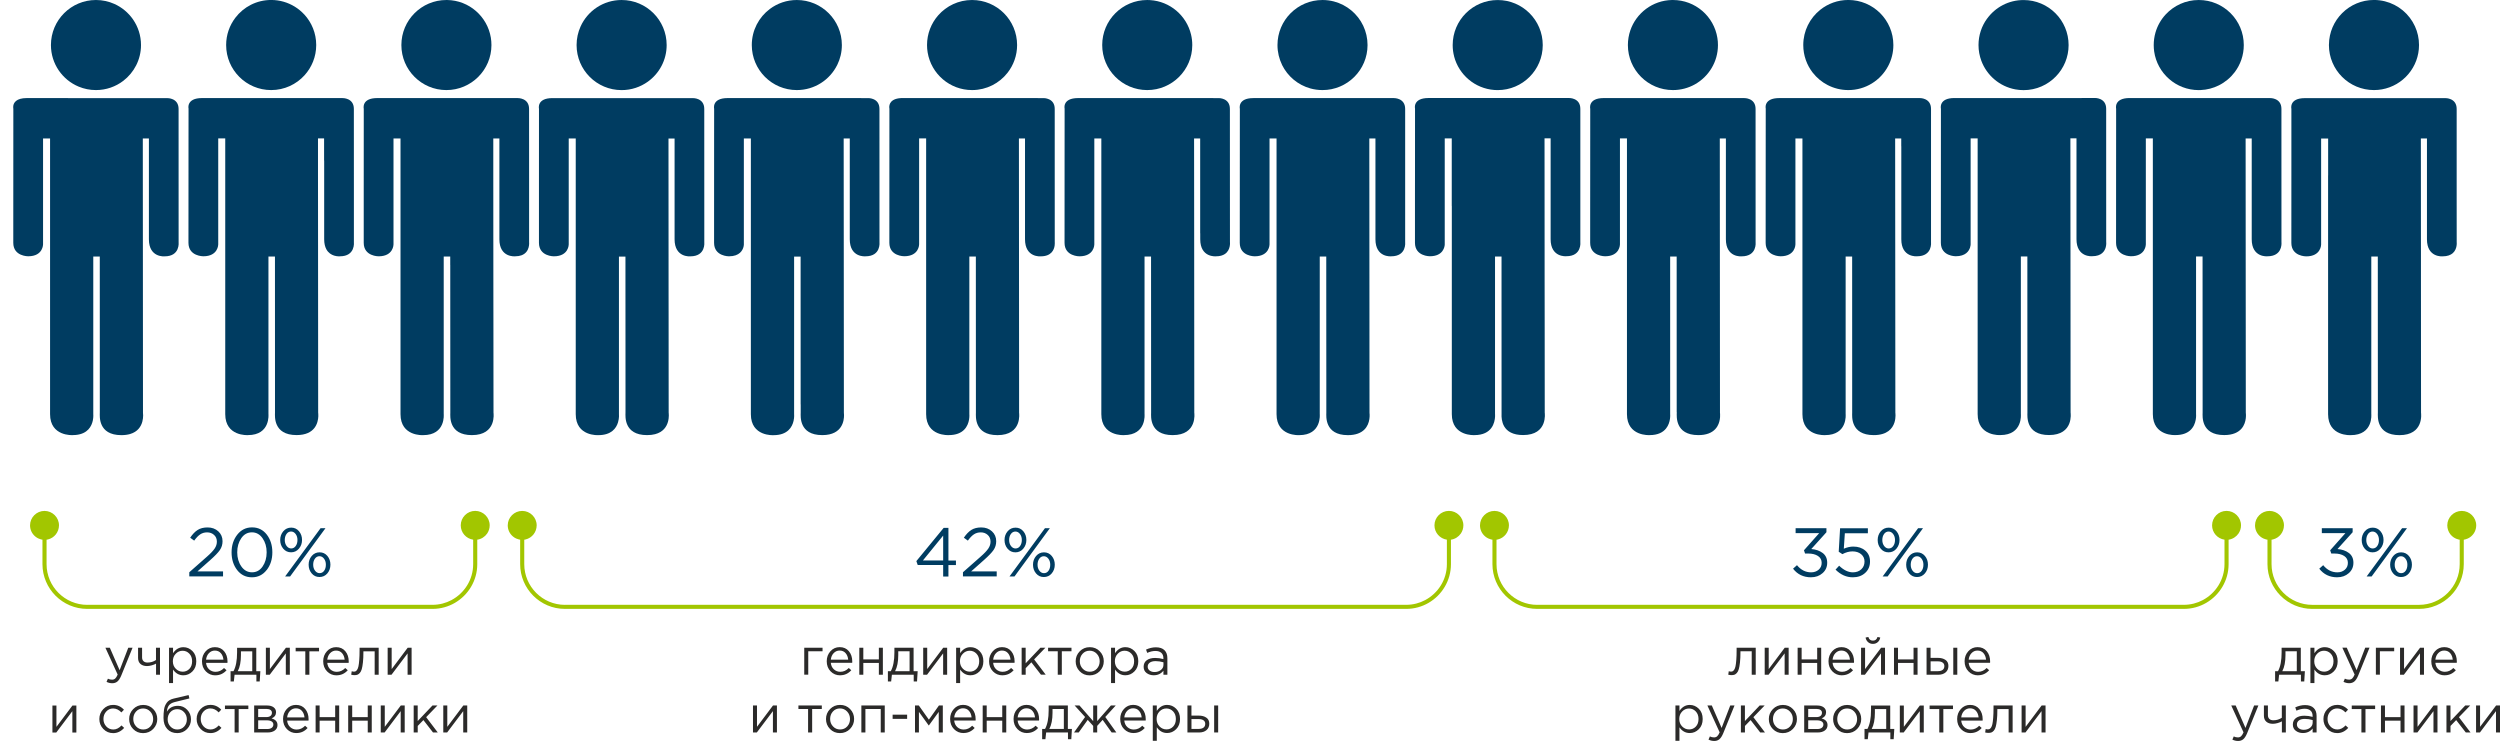 <?xml version="1.0" encoding="UTF-8"?> <!-- Creator: CorelDRAW 2021 (64-Bit) --> <svg xmlns="http://www.w3.org/2000/svg" xmlns:xlink="http://www.w3.org/1999/xlink" xmlns:xodm="http://www.corel.com/coreldraw/odm/2003" xml:space="preserve" width="202.434mm" height="60mm" style="shape-rendering:geometricPrecision; text-rendering:geometricPrecision; image-rendering:optimizeQuality; fill-rule:evenodd; clip-rule:evenodd" viewBox="0 0 84.129 24.935"> <defs> <style type="text/css"> <![CDATA[ .fil0 {fill:none} .fil1 {fill:#003C61} .fil2 {fill:#A2C600} .fil3 {fill:#003C61;fill-rule:nonzero} .fil4 {fill:#2B2A29;fill-rule:nonzero} ]]> </style> </defs> <g id="Слой_x0020_1">  <polygon class="fil0" points="-0,0 83.118,0 83.118,24.935 -0,24.935 "></polygon> <path class="fil1" d="M16.518 1.268c-0.117,-0.711 -0.728,-1.256 -1.47,-1.268l-0.026 -0c-0.837,0 -1.515,0.678 -1.515,1.516 0,0.837 0.678,1.515 1.515,1.515 0.837,0 1.516,-0.679 1.516,-1.515 0,-0.084 -0.007,-0.167 -0.02,-0.248z"></path> <path class="fil1" d="M19.537 0.892c-0.086,0.191 -0.134,0.402 -0.134,0.625 0,0.837 0.678,1.515 1.515,1.515 0.329,0 0.633,-0.105 0.882,-0.283 0.384,-0.275 0.634,-0.725 0.634,-1.233 0,-0.838 -0.678,-1.516 -1.516,-1.516 -0.615,0 -1.144,0.366 -1.381,0.892z"></path> <path class="fil1" d="M31.572 0.516c-0.234,0.267 -0.376,0.617 -0.376,1 0,0.085 0.007,0.169 0.021,0.251 0.12,0.717 0.743,1.264 1.494,1.264l0.013 -0c0.478,-0.004 0.904,-0.229 1.179,-0.579 0.203,-0.258 0.324,-0.583 0.324,-0.936 0,-0.838 -0.678,-1.516 -1.516,-1.516 -0.454,0 -0.861,0.2 -1.139,0.516z"></path> <path class="fil1" d="M34.922 3.3l-1.874 -0 -2.663 -0.001c-0.433,0 -0.465,0.228 -0.46,0.321 0.001,0.023 0.005,0.038 0.005,0.038 0,0 -0.002,4.054 -0.002,4.512 0,0.458 0.501,0.453 0.501,0.453 0.503,0 0.501,-0.4 0.501,-0.4l0 -3.565 0.223 0 0.013 0 0 0.011 0 5.877 0 2.871 0 0.52c0,0.754 0.761,0.705 0.761,0.705 0.251,0 0.412,-0.076 0.515,-0.178 0.212,-0.21 0.178,-0.531 0.178,-0.531l0 -2.174 0 -3.126 0.219 0 0.001 3.307 0.001 1.951c0,0.101 -0.069,0.752 0.726,0.752 0.841,0 0.727,-0.752 0.727,-0.752l-0 -0.742 -0.004 -5.888 -0.002 -2.601 0.205 0 0 0.059 0 2.718 0 0.615c0,0.627 0.529,0.574 0.529,0.574 0.359,0 0.448,-0.22 0.468,-0.361 0.009,-0.067 0.004,-0.117 0.004,-0.117l-0.001 -2.855 -0 -1.517 0 -0.111c0,-0.374 -0.378,-0.364 -0.378,-0.364l-0.193 0z"></path> <path class="fil1" d="M40.39 7.85l0 0.201c0,0.627 0.529,0.574 0.529,0.574 0.133,0 0.229,-0.03 0.298,-0.076 0.205,-0.135 0.173,-0.402 0.173,-0.402l-0.001 -1.511 -0.001 -2.971c0,-0.374 -0.378,-0.364 -0.378,-0.364l-3.614 -0.001 -1.115 -0c-0.543,0 -0.455,0.359 -0.455,0.359l-0 0.393 -0.001 1.519 -0.001 2.601c0,0.458 0.501,0.453 0.501,0.453 0.503,0 0.501,-0.4 0.501,-0.4l0 -1.809 0 -1.532 0 -0.225 0.236 0 0 0.42 0 1.536 0 2.95 0 4.372c0,0.754 0.761,0.705 0.761,0.705 0.768,0 0.693,-0.71 0.693,-0.71l0 -3.162 0 -2.138 0.219 0 0.001 2.32 0.001 2.938c0,0.101 -0.069,0.752 0.726,0.752 0.841,0 0.727,-0.752 0.727,-0.752l-0.001 -1.734 -0.002 -2.94 -0.001 -1.538 -0.002 -2.04 -0.001 -0.978 0.205 0 0 0.059 0 1.09 0 2.042z"></path> <path class="fil1" d="M48.933 1.899c0.161,0.617 0.701,1.082 1.357,1.129 0.036,0.003 0.073,0.004 0.11,0.004 0.837,0 1.516,-0.679 1.516,-1.515 0,-0.838 -0.679,-1.516 -1.516,-1.516 -0.837,0 -1.515,0.678 -1.515,1.516 0,0.132 0.017,0.261 0.049,0.383z"></path> <path class="fil1" d="M57.793 1.278c-0.114,-0.725 -0.741,-1.278 -1.497,-1.278l-0.033 0c-0.651,0.014 -1.201,0.439 -1.401,1.026 -0.052,0.154 -0.081,0.319 -0.081,0.49 0,0.837 0.678,1.515 1.515,1.515 0.269,0 0.521,-0.07 0.739,-0.192 0.463,-0.259 0.777,-0.755 0.777,-1.323 0,-0.081 -0.006,-0.161 -0.019,-0.238z"></path> <path class="fil1" d="M61.005 2.449c0.134,0.171 0.303,0.313 0.498,0.413 0.209,0.108 0.446,0.169 0.697,0.169 0.581,0 1.085,-0.327 1.339,-0.806 0.113,-0.212 0.176,-0.453 0.176,-0.71 0,-0.838 -0.678,-1.516 -1.516,-1.516 -0.357,0 -0.686,0.124 -0.945,0.331 -0.348,0.278 -0.571,0.706 -0.571,1.186 0,0.351 0.12,0.675 0.321,0.933z"></path> <path class="fil1" d="M63.982 4.922l0 1.491 0 1.637c0,0.627 0.529,0.574 0.529,0.574 0.529,0 0.471,-0.478 0.471,-0.478l-0 -0.903 -0 -1.489 -0 -2.09c0,-0.374 -0.378,-0.364 -0.378,-0.364l-2.574 -0 -1.786 -0 -0.369 -0c-0.543,0 -0.455,0.359 -0.455,0.359l-0.001 1.156 -0.002 3.356c0,0.458 0.501,0.453 0.501,0.453 0.503,0 0.501,-0.4 0.501,-0.4l0 -2.578 0 -0.987 0.236 0 0 1.183 0 5.806 0 1.494 0 0.795c0,0.754 0.761,0.705 0.761,0.705 0.377,0 0.551,-0.171 0.63,-0.345 0.083,-0.181 0.063,-0.365 0.063,-0.365l0 -1.076 0 -4.224 0.219 0 0.001 4.407 0 0.851c0,0.101 -0.069,0.752 0.726,0.752 0.456,0 0.631,-0.221 0.696,-0.423 0.055,-0.171 0.031,-0.328 0.031,-0.328l-0.004 -5.453 -0.002 -2.195 -0.001 -1.491 0 -0.093 0.205 0 0 0.059 0 0.205z"></path> <path class="fil1" d="M66.869 0.625c-0.182,0.25 -0.289,0.558 -0.289,0.892 0,0.186 0.034,0.363 0.095,0.528 0.183,0.492 0.614,0.863 1.141,0.962 0.091,0.017 0.184,0.026 0.28,0.026 0.428,0 0.814,-0.177 1.089,-0.462 0.264,-0.273 0.427,-0.644 0.427,-1.054 0,-0.838 -0.678,-1.516 -1.516,-1.516 -0.504,0 -0.951,0.246 -1.226,0.625z"></path> <path class="fil1" d="M70.051 3.3l-1.885 -0 -2.396 -0.001c-0.542,0 -0.455,0.359 -0.455,0.359l0 0.044 -0.001 2.33 -0.001 1.485 -0 0.653c0,0.458 0.501,0.453 0.501,0.453 0.331,0 0.443,-0.173 0.481,-0.291 0.02,-0.062 0.02,-0.108 0.02,-0.108l0 -1.351 0 -2.215 0.141 0 0.095 0 0 0.079 0 2.333 0 1.474 0 2.192 0 3.2c0,0.754 0.761,0.705 0.761,0.705 0.768,0 0.693,-0.71 0.693,-0.71l0 -1.97 0 -2.212 0 -1.119 0.219 0 0 1.305 0.001 2.208 0.001 1.745c0,0.101 -0.069,0.752 0.726,0.752 0.841,0 0.727,-0.752 0.727,-0.752l-0.001 -0.557 -0.001 -2.188 -0.001 -1.496 -0.002 -2.32 -0.002 -2.671 0.157 0 0.048 0 0 0.04 0 0.019 0 2.781 0 0.552c0,0.627 0.529,0.574 0.529,0.574 0.316,0 0.422,-0.17 0.457,-0.307 0.024,-0.093 0.014,-0.171 0.014,-0.171l-0.001 -2.619 -0 -1.536 0 -0.328c0,-0.374 -0.378,-0.364 -0.378,-0.364l-0.449 -0z"></path> <path class="fil1" d="M78.372 1.504l-0 0.012c0,0.837 0.678,1.515 1.516,1.515 0.092,0 0.181,-0.008 0.269,-0.024 0.709,-0.127 1.247,-0.747 1.247,-1.492 0,-0.225 -0.049,-0.438 -0.137,-0.63 -0.19,-0.415 -0.561,-0.729 -1.012,-0.841 -0.118,-0.029 -0.241,-0.045 -0.367,-0.045 -0.833,0 -1.509,0.672 -1.515,1.504z"></path> <path class="fil1" d="M10.239 0.487c-0.094,-0.101 -0.201,-0.19 -0.319,-0.263 -0.231,-0.142 -0.503,-0.225 -0.794,-0.225 -0.492,0 -0.929,0.234 -1.206,0.598 -0.194,0.255 -0.31,0.573 -0.31,0.919 0,0.837 0.678,1.515 1.515,1.515 0.445,0 0.846,-0.192 1.123,-0.498 0.244,-0.269 0.393,-0.626 0.393,-1.018 0,-0.397 -0.153,-0.759 -0.402,-1.029z"></path> <path class="fil1" d="M26.945 13.61l0 0.28c0,0.101 -0.069,0.752 0.726,0.752 0.177,0 0.311,-0.033 0.413,-0.086 0.384,-0.197 0.314,-0.666 0.314,-0.666l-0.002 -2.789 -0.002 -2.859 -0.003 -3.583 0.205 0 0 0.059c0,0 0,2.635 0,3.333 0,0.627 0.529,0.574 0.529,0.574 0.529,0 0.471,-0.478 0.471,-0.478 0,0 -0.001,-4.108 -0.001,-4.482 0,-0.374 -0.378,-0.364 -0.378,-0.364 0,0 -4.189,-0.001 -4.73,-0.001 -0.542,0 -0.455,0.359 -0.455,0.359l-0.001 0.966 -0.001 2.873 -0 0.674c0,0.458 0.501,0.453 0.501,0.453 0.359,0 0.461,-0.204 0.49,-0.32 0.012,-0.047 0.011,-0.079 0.011,-0.079l0 -2.775 0 -0.791 0.236 0 0 0.987 0 2.863 0 3.712 0 0.759 0 0.958c0,0.754 0.761,0.705 0.761,0.705 0.477,0 0.629,-0.273 0.676,-0.481 0.029,-0.127 0.018,-0.229 0.018,-0.229l0 -0.505 0 -3.714 0 -1.081 0.219 0 0 1.263 0.001 3.715z"></path> <path class="fil1" d="M40.081 1.164c-0.152,-0.639 -0.708,-1.121 -1.383,-1.161 -0.03,-0.002 -0.061,-0.003 -0.092,-0.003 -0.837,0 -1.515,0.678 -1.515,1.516 0,0.837 0.678,1.515 1.515,1.515 0.837,0 1.516,-0.679 1.516,-1.515 0,-0.121 -0.014,-0.239 -0.041,-0.352z"></path> <path class="fil1" d="M43.142 2.183c0.189,0.385 0.536,0.678 0.958,0.794 0.128,0.035 0.264,0.054 0.404,0.054 0.837,0 1.516,-0.679 1.516,-1.515 0,-0.232 -0.052,-0.452 -0.145,-0.649 -0.19,-0.401 -0.55,-0.704 -0.987,-0.818 -0.123,-0.032 -0.251,-0.049 -0.384,-0.049 -0.837,0 -1.515,0.678 -1.515,1.516 0,0.239 0.056,0.465 0.154,0.667z"></path> <path class="fil1" d="M46.286 4.791l0 0.66 0 0.85 0 1.75c0,0.627 0.529,0.574 0.529,0.574 0.529,0 0.471,-0.478 0.471,-0.478l-0 -1.012 -0 -0.867 -0 -0.647 -0 -1.956c0,-0.374 -0.379,-0.364 -0.379,-0.364l-2.419 -0 -0.8 -0 -1.013 -0 -0.497 -0c-0.542,0 -0.455,0.359 -0.455,0.359l-0.002 3.251 -0.001 1.261c0,0.458 0.501,0.453 0.501,0.453 0.503,0 0.501,-0.4 0.501,-0.4l0 -0.484 0 -3.081 0.236 0 0 3.276 0 2.034 0 1.536 0 2.432c0,0.754 0.761,0.705 0.761,0.705 0.768,0 0.693,-0.71 0.693,-0.71l0 -1.212 0 -1.549 0 -2.017 0 -0.522 0.219 0 0 0.706 0.001 2.022 0.001 1.542 0 0.988c0,0.101 -0.069,0.752 0.726,0.752 0.544,0 0.688,-0.315 0.722,-0.537 0.019,-0.121 0.005,-0.215 0.005,-0.215l-0.001 -1.318 -0.001 -2.032 -0.003 -4.41 -0.001 -0.846 -0 -0.626 0.046 0 0.16 0 0 0.059 0 0.073z"></path> <path class="fil1" d="M48.856 6.931l0 0.663 0 0.838 0 4.418 0 1.087c0,0.754 0.761,0.705 0.761,0.705 0.597,0 0.685,-0.429 0.694,-0.62 0.003,-0.055 -0.001,-0.09 -0.001,-0.09l0 -4.272 0 -0.865 0 -0.163 0.219 0 0 0.345 0 0.864 0.001 4.048c0,0.044 -0.013,0.193 0.038,0.346 0.053,0.16 0.176,0.325 0.456,0.383 0.068,0.014 0.144,0.022 0.232,0.022 0.841,0 0.727,-0.752 0.727,-0.752l-0.002 -2.883 -0.001 -0.822 -0.001 -0.663 -0.002 -3.591 -0.001 -1.273 0.205 0 0 0.059 0 1.384 0 1.949c0,0.627 0.529,0.574 0.529,0.574 0.529,0 0.471,-0.478 0.471,-0.478l-0 -1.227 -0 -1.478 -0 -1.777c0,-0.374 -0.378,-0.364 -0.378,-0.364l-2.193 -0 -1.806 -0 -0.731 -0c-0.543,0 -0.455,0.359 -0.455,0.359l-0.001 2.235 -0.001 0.653 -0 0.857 -0 0.768c0,0.458 0.501,0.453 0.501,0.453 0.46,0 0.498,-0.334 0.501,-0.391l0 -0.008 0 -0.829 0 -0.661 0 -2.076 0.236 0 0 2.272z"></path> <path class="fil1" d="M4.478 0.656c-0.158,-0.228 -0.376,-0.411 -0.632,-0.525 -0.188,-0.084 -0.397,-0.131 -0.617,-0.131 -0.837,0 -1.515,0.678 -1.515,1.516 0,0.631 0.386,1.173 0.935,1.4 0.178,0.074 0.375,0.115 0.58,0.115 0.346,0 0.665,-0.116 0.92,-0.311 0.362,-0.277 0.596,-0.714 0.596,-1.204 0,-0.32 -0.099,-0.616 -0.268,-0.861z"></path> <path class="fil1" d="M10.909 5.402l0 0.6 0 2.049c0,0.146 0.029,0.255 0.073,0.337 0.067,0.124 0.17,0.184 0.261,0.213 0.105,0.033 0.195,0.024 0.195,0.024 0.529,0 0.471,-0.478 0.471,-0.478l-0 -1.32 -0 -0.603 -0.001 -2.322 0 -0.237c0,-0.374 -0.378,-0.364 -0.378,-0.364l-0.359 0 -2.791 -0.001 -0.722 -0 -0.858 -0c-0.543,0 -0.455,0.359 -0.455,0.359l-0.001 0.887 -0.002 3.625c0,0.458 0.501,0.453 0.501,0.453 0.503,0 0.501,-0.4 0.501,-0.4l0 -2.847 0 -0.719 0.236 0 0 0.915 0 5.832 0 2.532c0,0.754 0.761,0.705 0.761,0.705 0.768,0 0.693,-0.71 0.693,-0.71l0 -1.313 0 -3.987 0.219 0 0.001 4.168 0 1.089c0,0.101 -0.069,0.752 0.726,0.752 0.628,0 0.723,-0.419 0.732,-0.631 0.003,-0.072 -0.005,-0.12 -0.005,-0.12l-0.004 -5.727 -0.002 -2.332 -0 -0.596 -0 -0.577 0.205 0 0 0.059 0 0.684z"></path> <path class="fil1" d="M15.152 8.917l0 0.587 0.001 2.354 0.001 2.032c0,0.101 -0.069,0.752 0.726,0.752 0.841,0 0.727,-0.752 0.727,-0.752l-0.001 -0.826 -0.002 -2.342 -0.001 -0.598 -0.002 -2.325 -0.001 -2.028 -0 -0.749 -0 -0.363 0.205 0 0 0.059 0 0.47 0 0.753 0 2.029 0 0.081c0,0.627 0.529,0.574 0.529,0.574 0.086,0 0.157,-0.013 0.215,-0.034 0.296,-0.109 0.256,-0.444 0.256,-0.444l-0 -1.375 -0 -0.751 -0.001 -2.356c0,-0.374 -0.379,-0.364 -0.379,-0.364l-2.893 -0.001 -0.913 -0 -0.923 -0c-0.542,0 -0.455,0.359 -0.455,0.359l-0 0.519 -0.001 2.324 -0 0.605 -0 1.065c0,0.458 0.501,0.453 0.501,0.453 0.503,0 0.501,-0.4 0.501,-0.4l0 -0.289 0 -0.603 0 -2.321 0 -0.352 0.236 0 0 0.548 0 2.321 0 0.602 0 2.34 0 3.467c0,0.754 0.761,0.705 0.761,0.705 0.768,0 0.693,-0.71 0.693,-0.71l0 -2.257 0 -2.348 0 -0.592 0 -0.103 0.219 0 0 0.285z"></path> <path class="fil1" d="M21.049 13.793l0 0.097c0,0.101 -0.069,0.752 0.726,0.752 0.103,0 0.192,-0.011 0.269,-0.031 0.545,-0.142 0.458,-0.72 0.458,-0.72l-0.001 -1.188 -0.001 -2.035 -0.001 -0.734 -0.002 -3.73 -0.001 -1.543 0.205 0 0 0.059 0 1.658 0 1.674c0,0.627 0.529,0.574 0.529,0.574 0.529,0 0.471,-0.478 0.471,-0.478l-0 -0.925 -0.001 -2.873 -0 -0.684c0,-0.374 -0.378,-0.364 -0.378,-0.364l-0.861 -0 -3.468 -0.001 -0.4 -0c-0.542,0 -0.455,0.359 -0.455,0.359l-0.001 2.637 -0 0.751 -0 1.124c0,0.458 0.501,0.453 0.501,0.453 0.503,0 0.501,-0.4 0.501,-0.4l0 -0.345 0 -0.752 0 -2.468 0.236 0 0 2.664 0 0.752 0 2.004 0 2.369 0 0.562 0 0.927c0,0.754 0.761,0.705 0.761,0.705 0.439,0 0.603,-0.232 0.662,-0.431 0.045,-0.149 0.031,-0.279 0.031,-0.279l0 -0.317 0 -2.302 0 -2.03 0 -0.65 0.134 0 0.085 0 0 0.072 0 0.753 0.001 2.039 0.001 2.298z"></path> <path class="fil1" d="M72.534 1.099c-0.038,0.133 -0.058,0.273 -0.058,0.418 0,0.073 0.005,0.145 0.015,0.215 0.105,0.735 0.736,1.3 1.5,1.3 0.022,0 0.043,-0.001 0.065,-0.002 0.219,-0.009 0.426,-0.065 0.612,-0.158 0.21,-0.105 0.393,-0.257 0.533,-0.443 0.192,-0.254 0.306,-0.57 0.306,-0.913 0,-0.838 -0.679,-1.516 -1.516,-1.516 -0.441,0 -0.838,0.189 -1.115,0.489 -0.158,0.171 -0.276,0.379 -0.342,0.609z"></path> <path class="fil1" d="M75.201 3.3l-0.82 -0 -2.715 -0.001c-0.542,0 -0.455,0.359 -0.455,0.359l-0 0.61 -0.001 1.535 -0.001 2.367c0,0.458 0.501,0.453 0.501,0.453 0.503,0 0.501,-0.4 0.501,-0.4l0 -1.591 0 -1.549 0 -0.426 0.236 0 0 0.616 0 1.555 0 2.801 0 2.346 0 1.471 0 0.49c0,0.754 0.761,0.705 0.761,0.705 0.232,0 0.387,-0.065 0.49,-0.155 0.239,-0.209 0.203,-0.555 0.203,-0.555l0 -0.761 0 -2.32 0 -2.219 0.219 0 0.001 2.403 0.001 2.316 0 0.539c0,0.101 -0.069,0.752 0.726,0.752 0.297,0 0.475,-0.094 0.581,-0.215 0.194,-0.222 0.146,-0.536 0.146,-0.536l-0.001 -1.661 -0.002 -2.807 -0.001 -1.558 -0.002 -3.205 0.205 0 0 0.059 0 3.313 0 0.02c0,0.627 0.529,0.574 0.529,0.574 0.065,0 0.12,-0.007 0.169,-0.02 0.347,-0.09 0.303,-0.458 0.303,-0.458l-0.001 -2.85 -0 -0.708 -0 -0.855 0 -0.069c0,-0.374 -0.378,-0.364 -0.378,-0.364l-0.144 0 -1.05 -0z"></path> <path class="fil1" d="M78.344 5.902l0 0.698 0 3.582 0 1.544 0 2.212c0,0.754 0.761,0.705 0.761,0.705 0.768,0 0.693,-0.71 0.693,-0.71l0 -0.997 0 -1.573 0 -2.73 0.219 0 0.001 2.917 0.001 1.57 0 0.771c0,0.101 -0.069,0.752 0.726,0.752 0.412,0 0.595,-0.181 0.674,-0.365 0.082,-0.191 0.053,-0.387 0.053,-0.387l-0.001 -1.114 -0.002 -3.581 -0 -0.677 -0.001 -0.891 -0.001 -2.089 -0.001 -0.879 0.205 0 0 0.059 0 0.99 0 2.088 0 0.255c0,0.627 0.529,0.574 0.529,0.574 0.162,0 0.269,-0.045 0.34,-0.107 0.159,-0.141 0.132,-0.37 0.132,-0.37l-0.001 -1.609 -0 -1.441 -0 -1.433c0,-0.374 -0.378,-0.364 -0.378,-0.364l-1.784 -0 -1.769 -0 -1.176 -0c-0.542,0 -0.455,0.359 -0.455,0.359l-0 0.352 -0 0.855 -0 0.701 -0.001 2.605c0,0.458 0.501,0.453 0.501,0.453 0.503,0 0.501,-0.4 0.501,-0.4l0 -1.821 0 -0.7 0 -0.863 0 -0.181 0.236 0 0 0.377 0 0.866z"></path> <path class="fil1" d="M2.288 3.3l-1.384 -0c-0.182,0 -0.293,0.04 -0.36,0.094 -0.134,0.106 -0.095,0.265 -0.095,0.265l-0.002 3.966 -0 0.546c0,0.458 0.501,0.453 0.501,0.453 0.262,0 0.387,-0.108 0.446,-0.212 0.055,-0.096 0.055,-0.188 0.055,-0.188l0 -3.565 0.236 0 0 3.994 0 3.712 0 1.572c0,0.754 0.761,0.705 0.761,0.705 0.036,0 0.07,-0.002 0.102,-0.005 0.406,-0.037 0.536,-0.295 0.576,-0.488 0.025,-0.121 0.015,-0.216 0.015,-0.216l0 -0.354 0 -4.946 0.219 0 0.001 5.129 0 0.129c0,0.101 -0.069,0.752 0.726,0.752 0.113,0 0.209,-0.014 0.29,-0.037 0.522,-0.151 0.437,-0.714 0.437,-0.714l-0.003 -4.787 -0.003 -4.445 0.205 0 0 0.059c0,0 0,2.635 0,3.333 0,0.627 0.529,0.574 0.529,0.574 0.529,0 0.471,-0.478 0.471,-0.478l-0.001 -3.877 -0 -0.605c0,-0.374 -0.378,-0.364 -0.378,-0.364l-0.787 -0 -2.204 -0.001 -0.354 0z"></path> <path class="fil1" d="M56.426 13.868l0 0.022c0,0.101 -0.069,0.752 0.726,0.752 0.066,0 0.127,-0.005 0.182,-0.013 0.244,-0.038 0.381,-0.154 0.458,-0.283 0.125,-0.21 0.088,-0.455 0.088,-0.455l-0.002 -3.047 -0.001 -1.492 -0.003 -4.692 0.205 0 0 0.059c0,0 0,2.635 0,3.333 0,0.627 0.529,0.574 0.529,0.574 0.529,0 0.471,-0.478 0.471,-0.478l-0.001 -3.615 -0 -0.868c0,-0.374 -0.379,-0.364 -0.379,-0.364l-1.104 -0 -3.626 -0.001c-0.542,0 -0.455,0.359 -0.455,0.359l-0.001 2.056 -0.001 1.476 -0 0.98c0,0.458 0.501,0.453 0.501,0.453 0.503,0 0.501,-0.4 0.501,-0.4l0 -0.201 0 -1.46 0 -1.905 0.236 0 0 2.102 0 1.46 0 3.604 0 0.64 0 0.864 0 0.609c0,0.754 0.761,0.705 0.761,0.705 0.286,0 0.455,-0.098 0.554,-0.222 0.168,-0.208 0.139,-0.488 0.139,-0.488l0 -0.251 0 -0.626 0 -3.611 0 -0.812 0.219 0 0 0.997 0.001 3.611 0 0.628z"></path> <path class="fil1" d="M28.174 2.186c0.1,-0.202 0.156,-0.429 0.156,-0.67 0,-0.838 -0.678,-1.516 -1.516,-1.516 -0.339,0 -0.653,0.112 -0.905,0.3 -0.37,0.276 -0.61,0.718 -0.61,1.216 0,0.837 0.678,1.515 1.515,1.515 0.597,0 1.113,-0.345 1.36,-0.846z"></path> <path class="fil2" d="M19.011 20.354c-0.754,0 -1.369,-0.615 -1.369,-1.369l0 -0.823c0.015,-0.002 0.029,-0.005 0.043,-0.008 0.222,-0.053 0.372,-0.247 0.375,-0.474 0,-0.268 -0.219,-0.487 -0.487,-0.487 -0.268,0 -0.487,0.219 -0.487,0.487 0.002,0.147 0.062,0.277 0.174,0.372 0.014,0.011 0.028,0.022 0.043,0.032l0.027 0.017c0.015,0.009 0.032,0.017 0.048,0.024 0.027,0.012 0.054,0.021 0.083,0.028 0.014,0.003 0.029,0.006 0.043,0.008l0 0.823c0,0.829 0.676,1.506 1.506,1.506 19.517,0 8.795,0 28.311,0 0.274,0 0.531,-0.074 0.753,-0.203 0.449,-0.261 0.753,-0.748 0.753,-1.303l0 -0.823c0.137,-0.019 0.256,-0.097 0.332,-0.206 0.054,-0.079 0.086,-0.174 0.086,-0.276 0,-0.268 -0.219,-0.487 -0.486,-0.487 -0.135,0 -0.257,0.055 -0.345,0.144 -0.087,0.088 -0.142,0.209 -0.142,0.343 0,0.245 0.182,0.448 0.418,0.482l0 0.823c0,0.523 -0.296,0.978 -0.728,1.209 -0.191,0.102 -0.409,0.16 -0.64,0.16 -19.516,0 -8.795,0 -28.311,0z"></path> <path class="fil2" d="M51.729 20.354c-0.754,0 -1.369,-0.615 -1.369,-1.369l0 -0.823c0.015,-0.002 0.029,-0.005 0.043,-0.008 0.222,-0.053 0.372,-0.247 0.375,-0.474 0,-0.268 -0.219,-0.487 -0.487,-0.487 -0.268,0 -0.487,0.219 -0.487,0.487 0.002,0.147 0.062,0.277 0.174,0.372 0.014,0.011 0.028,0.022 0.043,0.032l0.027 0.017c0.015,0.009 0.032,0.017 0.048,0.024 0.027,0.012 0.054,0.021 0.083,0.028 0.014,0.003 0.029,0.006 0.044,0.008l0 0.823c0,0.829 0.676,1.506 1.506,1.506 19.516,0 2.245,0 21.761,0 0.274,0 0.531,-0.074 0.753,-0.203 0.449,-0.261 0.753,-0.748 0.753,-1.303l0 -0.823c0.137,-0.019 0.256,-0.097 0.332,-0.206 0.054,-0.079 0.086,-0.174 0.086,-0.276 0,-0.268 -0.219,-0.487 -0.487,-0.487 -0.135,0 -0.257,0.055 -0.345,0.144 -0.087,0.088 -0.142,0.209 -0.142,0.343 0,0.245 0.182,0.448 0.418,0.482l0 0.823c0,0.523 -0.296,0.978 -0.728,1.209 -0.191,0.102 -0.409,0.16 -0.64,0.16 -19.516,0 -2.245,0 -21.761,0z"></path> <path class="fil2" d="M2.936 20.354c-0.754,0 -1.369,-0.615 -1.369,-1.369l0 -0.823c0.015,-0.002 0.029,-0.005 0.043,-0.008 0.222,-0.053 0.372,-0.247 0.375,-0.474 0,-0.268 -0.219,-0.487 -0.487,-0.487 -0.268,0 -0.487,0.219 -0.487,0.487 0.002,0.147 0.062,0.277 0.174,0.372 0.014,0.011 0.028,0.022 0.043,0.032l0.027 0.017c0.015,0.009 0.032,0.017 0.048,0.024 0.027,0.012 0.054,0.021 0.083,0.028 0.014,0.003 0.029,0.006 0.043,0.008l0 0.823c0,0.829 0.676,1.506 1.506,1.506 19.517,0 -7.897,0 11.62,0 0.274,0 0.531,-0.074 0.753,-0.203 0.449,-0.261 0.753,-0.748 0.753,-1.303l0 -0.823c0.137,-0.019 0.256,-0.097 0.332,-0.206 0.054,-0.079 0.086,-0.174 0.086,-0.276 0,-0.268 -0.219,-0.487 -0.487,-0.487 -0.135,0 -0.257,0.055 -0.345,0.144 -0.087,0.088 -0.142,0.209 -0.142,0.343 0,0.245 0.182,0.448 0.418,0.482l0 0.823c0,0.523 -0.296,0.978 -0.728,1.209 -0.191,0.102 -0.409,0.16 -0.64,0.16 -19.516,0 7.897,0 -11.62,0z"></path> <path class="fil3" d="M6.37 19.399l0 -0.142 0.589 -0.52c0.127,-0.111 0.215,-0.204 0.265,-0.279 0.05,-0.074 0.074,-0.152 0.074,-0.232 0,-0.093 -0.032,-0.168 -0.095,-0.225 -0.063,-0.057 -0.141,-0.086 -0.232,-0.086 -0.088,0 -0.166,0.022 -0.233,0.067 -0.067,0.045 -0.135,0.115 -0.203,0.211l-0.135 -0.098c0.079,-0.118 0.162,-0.205 0.251,-0.261 0.088,-0.056 0.2,-0.085 0.334,-0.085 0.145,0 0.266,0.044 0.361,0.131 0.095,0.087 0.143,0.198 0.143,0.333 0,0.111 -0.03,0.21 -0.09,0.297 -0.06,0.087 -0.167,0.198 -0.32,0.334l-0.434 0.385 0.861 0 0 0.167 -1.135 0zm2.603 -0.217c-0.127,0.163 -0.292,0.245 -0.496,0.245 -0.204,0 -0.369,-0.081 -0.495,-0.242 -0.126,-0.162 -0.189,-0.361 -0.189,-0.598 0,-0.234 0.064,-0.432 0.192,-0.595 0.128,-0.163 0.293,-0.245 0.498,-0.245 0.204,0 0.369,0.081 0.494,0.242 0.125,0.162 0.188,0.361 0.188,0.598 0,0.234 -0.063,0.432 -0.19,0.595zm-0.852 -0.121c0.093,0.132 0.213,0.198 0.36,0.198 0.147,0 0.266,-0.065 0.356,-0.196 0.09,-0.131 0.136,-0.29 0.136,-0.477 0,-0.184 -0.046,-0.342 -0.138,-0.474 -0.092,-0.132 -0.212,-0.198 -0.358,-0.198 -0.147,0 -0.266,0.065 -0.357,0.196 -0.091,0.131 -0.137,0.29 -0.137,0.477 0,0.184 0.046,0.342 0.139,0.475zm1.938 -0.598c-0.07,0.082 -0.158,0.123 -0.264,0.123 -0.107,0 -0.195,-0.041 -0.263,-0.122 -0.069,-0.081 -0.103,-0.179 -0.103,-0.294 0,-0.113 0.035,-0.21 0.104,-0.292 0.07,-0.082 0.159,-0.123 0.267,-0.123 0.107,0 0.194,0.041 0.262,0.122 0.068,0.081 0.102,0.179 0.102,0.293 0,0.113 -0.035,0.21 -0.104,0.292zm-0.464 0.935l1.193 -1.624 0.165 0 -1.19 1.624 -0.167 0zm1.155 0.019c-0.107,0 -0.194,-0.041 -0.262,-0.122 -0.068,-0.081 -0.102,-0.179 -0.102,-0.294 0,-0.113 0.035,-0.21 0.104,-0.292 0.07,-0.082 0.158,-0.123 0.265,-0.123 0.107,0 0.194,0.041 0.262,0.122 0.068,0.081 0.102,0.179 0.102,0.293 0,0.115 -0.034,0.212 -0.103,0.294 -0.069,0.081 -0.157,0.122 -0.266,0.122zm-0.951 -0.961c0.062,0 0.113,-0.028 0.152,-0.082 0.04,-0.055 0.059,-0.123 0.059,-0.203 0,-0.08 -0.021,-0.148 -0.063,-0.203 -0.042,-0.055 -0.093,-0.082 -0.153,-0.082 -0.062,0 -0.113,0.028 -0.152,0.082 -0.039,0.055 -0.059,0.123 -0.059,0.203 0,0.081 0.021,0.148 0.063,0.203 0.042,0.055 0.093,0.082 0.153,0.082zm0.956 0.831c0.064,0 0.115,-0.027 0.153,-0.081 0.039,-0.054 0.058,-0.122 0.058,-0.204 0,-0.08 -0.021,-0.148 -0.063,-0.203 -0.042,-0.055 -0.093,-0.082 -0.153,-0.082 -0.062,0 -0.113,0.028 -0.152,0.082 -0.04,0.055 -0.059,0.123 -0.059,0.203 0,0.081 0.021,0.148 0.063,0.203 0.042,0.055 0.093,0.082 0.153,0.082z"></path> <path class="fil3" d="M31.739 19.399l0 -0.385 -0.856 0 -0.046 -0.132 0.919 -1.118 0.16 0 0 1.098 0.253 0 0 0.153 -0.253 0 0 0.385 -0.176 0zm-0.682 -0.538l0.682 0 0 -0.838 -0.682 0.838zm1.348 0.538l0 -0.142 0.589 -0.52c0.127,-0.111 0.215,-0.204 0.265,-0.279 0.05,-0.074 0.074,-0.152 0.074,-0.232 0,-0.093 -0.032,-0.168 -0.095,-0.225 -0.063,-0.057 -0.141,-0.086 -0.232,-0.086 -0.088,0 -0.166,0.022 -0.233,0.067 -0.067,0.045 -0.135,0.115 -0.203,0.211l-0.135 -0.098c0.079,-0.118 0.163,-0.205 0.251,-0.261 0.088,-0.056 0.2,-0.085 0.334,-0.085 0.145,0 0.266,0.044 0.361,0.131 0.095,0.087 0.143,0.198 0.143,0.333 0,0.111 -0.03,0.21 -0.09,0.297 -0.06,0.087 -0.167,0.198 -0.32,0.334l-0.434 0.385 0.861 0 0 0.167 -1.135 0zm2.03 -0.935c-0.07,0.082 -0.158,0.123 -0.265,0.123 -0.107,0 -0.195,-0.041 -0.263,-0.122 -0.069,-0.081 -0.103,-0.179 -0.103,-0.294 0,-0.113 0.035,-0.21 0.104,-0.292 0.07,-0.082 0.159,-0.123 0.267,-0.123 0.107,0 0.194,0.041 0.262,0.122 0.068,0.081 0.102,0.179 0.102,0.293 0,0.113 -0.035,0.21 -0.104,0.292zm-0.464 0.935l1.193 -1.624 0.165 0 -1.19 1.624 -0.167 0zm1.155 0.019c-0.107,0 -0.194,-0.041 -0.262,-0.122 -0.068,-0.081 -0.102,-0.179 -0.102,-0.294 0,-0.113 0.035,-0.21 0.104,-0.292 0.07,-0.082 0.158,-0.123 0.265,-0.123 0.107,0 0.194,0.041 0.262,0.122 0.068,0.081 0.102,0.179 0.102,0.293 0,0.115 -0.034,0.212 -0.103,0.294 -0.069,0.081 -0.157,0.122 -0.266,0.122zm-0.951 -0.961c0.062,0 0.113,-0.028 0.152,-0.082 0.039,-0.055 0.059,-0.123 0.059,-0.203 0,-0.08 -0.021,-0.148 -0.063,-0.203 -0.042,-0.055 -0.093,-0.082 -0.153,-0.082 -0.062,0 -0.113,0.028 -0.152,0.082 -0.04,0.055 -0.059,0.123 -0.059,0.203 0,0.081 0.021,0.148 0.063,0.203 0.042,0.055 0.093,0.082 0.153,0.082zm0.956 0.831c0.063,0 0.115,-0.027 0.153,-0.081 0.039,-0.054 0.058,-0.122 0.058,-0.204 0,-0.08 -0.021,-0.148 -0.063,-0.203 -0.042,-0.055 -0.093,-0.082 -0.153,-0.082 -0.062,0 -0.113,0.028 -0.152,0.082 -0.039,0.055 -0.059,0.123 -0.059,0.203 0,0.081 0.021,0.148 0.063,0.203 0.042,0.055 0.093,0.082 0.153,0.082z"></path> <path class="fil3" d="M60.945 19.427c-0.255,0 -0.457,-0.097 -0.606,-0.29l0.132 -0.118c0.132,0.161 0.29,0.241 0.476,0.241 0.101,0 0.185,-0.029 0.253,-0.088 0.068,-0.059 0.102,-0.136 0.102,-0.232 0,-0.099 -0.042,-0.176 -0.125,-0.231 -0.084,-0.055 -0.193,-0.082 -0.33,-0.082l-0.104 0 -0.037 -0.109 0.513 -0.578 -0.794 0 0 -0.165 1.037 0 0 0.135 -0.51 0.566c0.155,0.012 0.283,0.057 0.384,0.133 0.101,0.077 0.152,0.186 0.152,0.328 0,0.142 -0.052,0.26 -0.157,0.351 -0.104,0.092 -0.233,0.138 -0.386,0.138zm1.404 0c-0.215,0 -0.408,-0.086 -0.58,-0.258l0.121 -0.132c0.153,0.148 0.307,0.223 0.462,0.223 0.116,0 0.21,-0.034 0.283,-0.102 0.073,-0.068 0.109,-0.155 0.109,-0.262 0,-0.101 -0.038,-0.182 -0.113,-0.246 -0.075,-0.063 -0.172,-0.095 -0.291,-0.095 -0.111,0 -0.225,0.031 -0.341,0.093l-0.123 -0.081 0.046 -0.791 0.935 0 0 0.169 -0.775 0 -0.035 0.52c0.11,-0.048 0.217,-0.072 0.32,-0.072 0.163,0 0.297,0.045 0.403,0.136 0.106,0.09 0.159,0.212 0.159,0.365 0,0.158 -0.054,0.286 -0.163,0.385 -0.108,0.099 -0.247,0.148 -0.418,0.148zm1.469 -0.963c-0.07,0.082 -0.158,0.123 -0.265,0.123 -0.107,0 -0.195,-0.041 -0.263,-0.122 -0.069,-0.081 -0.103,-0.179 -0.103,-0.294 0,-0.113 0.035,-0.21 0.104,-0.292 0.07,-0.082 0.159,-0.123 0.267,-0.123 0.107,0 0.194,0.041 0.262,0.122 0.068,0.081 0.102,0.179 0.102,0.293 0,0.113 -0.035,0.21 -0.104,0.292zm-0.464 0.935l1.193 -1.624 0.165 0 -1.19 1.624 -0.167 0zm1.156 0.019c-0.107,0 -0.194,-0.041 -0.262,-0.122 -0.068,-0.081 -0.102,-0.179 -0.102,-0.294 0,-0.113 0.035,-0.21 0.104,-0.292 0.07,-0.082 0.158,-0.123 0.265,-0.123 0.107,0 0.194,0.041 0.262,0.122 0.068,0.081 0.102,0.179 0.102,0.293 0,0.115 -0.034,0.212 -0.103,0.294 -0.069,0.081 -0.157,0.122 -0.266,0.122zm-0.951 -0.961c0.062,0 0.113,-0.028 0.152,-0.082 0.04,-0.055 0.059,-0.123 0.059,-0.203 0,-0.08 -0.021,-0.148 -0.063,-0.203 -0.042,-0.055 -0.093,-0.082 -0.153,-0.082 -0.062,0 -0.113,0.028 -0.152,0.082 -0.039,0.055 -0.059,0.123 -0.059,0.203 0,0.081 0.021,0.148 0.063,0.203 0.042,0.055 0.093,0.082 0.153,0.082zm0.956 0.831c0.064,0 0.115,-0.027 0.153,-0.081 0.039,-0.054 0.058,-0.122 0.058,-0.204 0,-0.08 -0.021,-0.148 -0.063,-0.203 -0.042,-0.055 -0.093,-0.082 -0.153,-0.082 -0.062,0 -0.113,0.028 -0.152,0.082 -0.039,0.055 -0.059,0.123 -0.059,0.203 0,0.081 0.021,0.148 0.063,0.203 0.042,0.055 0.093,0.082 0.153,0.082z"></path> <path class="fil3" d="M78.653 19.427c-0.255,0 -0.457,-0.097 -0.606,-0.29l0.132 -0.118c0.132,0.161 0.29,0.241 0.476,0.241 0.101,0 0.185,-0.029 0.253,-0.088 0.068,-0.059 0.102,-0.136 0.102,-0.232 0,-0.099 -0.042,-0.176 -0.125,-0.231 -0.084,-0.055 -0.193,-0.082 -0.33,-0.082l-0.104 0 -0.037 -0.109 0.513 -0.578 -0.794 0 0 -0.165 1.037 0 0 0.135 -0.51 0.566c0.155,0.012 0.283,0.057 0.384,0.133 0.101,0.077 0.152,0.186 0.152,0.328 0,0.142 -0.052,0.26 -0.157,0.351 -0.104,0.092 -0.233,0.138 -0.386,0.138zm1.452 -0.963c-0.07,0.082 -0.158,0.123 -0.264,0.123 -0.107,0 -0.195,-0.041 -0.263,-0.122 -0.069,-0.081 -0.103,-0.179 -0.103,-0.294 0,-0.113 0.035,-0.21 0.104,-0.292 0.07,-0.082 0.159,-0.123 0.267,-0.123 0.107,0 0.194,0.041 0.262,0.122 0.068,0.081 0.102,0.179 0.102,0.293 0,0.113 -0.035,0.21 -0.104,0.292zm-0.464 0.935l1.193 -1.624 0.165 0 -1.19 1.624 -0.167 0zm1.155 0.019c-0.107,0 -0.194,-0.041 -0.262,-0.122 -0.068,-0.081 -0.102,-0.179 -0.102,-0.294 0,-0.113 0.035,-0.21 0.104,-0.292 0.07,-0.082 0.158,-0.123 0.265,-0.123 0.107,0 0.194,0.041 0.262,0.122 0.068,0.081 0.102,0.179 0.102,0.293 0,0.115 -0.035,0.212 -0.103,0.294 -0.069,0.081 -0.157,0.122 -0.266,0.122zm-0.951 -0.961c0.062,0 0.113,-0.028 0.152,-0.082 0.039,-0.055 0.059,-0.123 0.059,-0.203 0,-0.08 -0.021,-0.148 -0.063,-0.203 -0.042,-0.055 -0.093,-0.082 -0.153,-0.082 -0.062,0 -0.113,0.028 -0.152,0.082 -0.039,0.055 -0.059,0.123 -0.059,0.203 0,0.081 0.021,0.148 0.063,0.203 0.042,0.055 0.093,0.082 0.153,0.082zm0.956 0.831c0.064,0 0.115,-0.027 0.153,-0.081 0.039,-0.054 0.058,-0.122 0.058,-0.204 0,-0.08 -0.021,-0.148 -0.063,-0.203 -0.042,-0.055 -0.093,-0.082 -0.153,-0.082 -0.062,0 -0.113,0.028 -0.152,0.082 -0.04,0.055 -0.059,0.123 -0.059,0.203 0,0.081 0.021,0.148 0.063,0.203 0.042,0.055 0.093,0.082 0.153,0.082z"></path> <path class="fil4" d="M3.778 22.992c-0.066,0 -0.13,-0.015 -0.193,-0.046l0.046 -0.107c0.043,0.022 0.091,0.033 0.142,0.033 0.041,0 0.075,-0.013 0.104,-0.038 0.028,-0.025 0.056,-0.069 0.083,-0.133l-0.413 -0.904 0.149 0 0.33 0.757 0.291 -0.757 0.144 0 -0.381 0.938c-0.039,0.092 -0.081,0.158 -0.128,0.198 -0.047,0.039 -0.105,0.059 -0.174,0.059zm1.473 -0.286l0 -0.374c-0.036,0.021 -0.084,0.04 -0.142,0.057 -0.059,0.017 -0.112,0.025 -0.162,0.025 -0.091,0 -0.164,-0.023 -0.219,-0.07 -0.054,-0.047 -0.082,-0.114 -0.082,-0.202l0 -0.344 0.135 0 0 0.325c0,0.054 0.016,0.096 0.048,0.127 0.032,0.031 0.077,0.046 0.134,0.046 0.108,0 0.203,-0.029 0.286,-0.086l0 -0.413 0.135 0 0 0.908 -0.135 0zm0.437 0.281l0 -1.189 0.135 0 0 0.183c0.091,-0.135 0.207,-0.202 0.348,-0.202 0.116,0 0.217,0.043 0.304,0.129 0.087,0.086 0.13,0.201 0.13,0.345 0,0.142 -0.043,0.256 -0.13,0.342 -0.087,0.087 -0.188,0.13 -0.304,0.13 -0.143,0 -0.259,-0.064 -0.348,-0.193l0 0.455 -0.135 0zm0.458 -0.383c0.091,0 0.167,-0.032 0.228,-0.096 0.061,-0.064 0.091,-0.149 0.091,-0.257 0,-0.104 -0.031,-0.189 -0.093,-0.254 -0.062,-0.065 -0.138,-0.098 -0.227,-0.098 -0.088,0 -0.165,0.033 -0.23,0.1 -0.066,0.067 -0.098,0.151 -0.098,0.253 0,0.102 0.033,0.186 0.098,0.252 0.066,0.066 0.142,0.099 0.23,0.099zm1.104 0.123c-0.128,0 -0.235,-0.044 -0.322,-0.133 -0.087,-0.088 -0.131,-0.202 -0.131,-0.342 0,-0.132 0.042,-0.244 0.125,-0.336 0.083,-0.092 0.187,-0.138 0.311,-0.138 0.13,0 0.233,0.046 0.309,0.137 0.076,0.091 0.114,0.206 0.114,0.344 0,0.018 -0.001,0.033 -0.002,0.047l-0.72 0c0.009,0.092 0.044,0.166 0.104,0.22 0.06,0.054 0.132,0.082 0.215,0.082 0.109,0 0.204,-0.043 0.286,-0.128l0.084 0.075c-0.102,0.114 -0.227,0.17 -0.374,0.17zm-0.316 -0.528l0.585 0c-0.008,-0.088 -0.037,-0.161 -0.087,-0.219 -0.05,-0.058 -0.117,-0.087 -0.203,-0.087 -0.077,0 -0.143,0.029 -0.198,0.086 -0.055,0.057 -0.087,0.131 -0.097,0.22zm0.825 0.734l0 -0.346 0.098 0c0.081,-0.149 0.121,-0.359 0.121,-0.63l0 -0.158 0.646 0 0 0.788 0.137 0 -0.021 0.346 -0.112 0 0 -0.227 -0.734 0 -0.025 0.227 -0.111 0zm0.242 -0.346l0.488 0 0 -0.669 -0.381 0 0 0.126c0,0.228 -0.036,0.409 -0.107,0.543zm0.946 0.119l0 -0.908 0.135 0 0 0.718 0.539 -0.718 0.132 0 0 0.908 -0.135 0 0 -0.718 -0.541 0.718 -0.13 0zm1.327 0l0 -0.788 -0.325 0 0 -0.119 0.787 0 0 0.119 -0.325 0 0 0.788 -0.137 0zm1.055 0.021c-0.128,0 -0.235,-0.044 -0.322,-0.133 -0.087,-0.088 -0.131,-0.202 -0.131,-0.342 0,-0.132 0.042,-0.244 0.125,-0.336 0.083,-0.092 0.187,-0.138 0.311,-0.138 0.13,0 0.233,0.046 0.309,0.137 0.076,0.091 0.114,0.206 0.114,0.344 0,0.018 -0.001,0.033 -0.002,0.047l-0.72 0c0.009,0.092 0.044,0.166 0.104,0.22 0.06,0.054 0.132,0.082 0.215,0.082 0.109,0 0.204,-0.043 0.286,-0.128l0.084 0.075c-0.102,0.114 -0.227,0.17 -0.374,0.17zm-0.316 -0.528l0.585 0c-0.008,-0.088 -0.037,-0.161 -0.087,-0.219 -0.05,-0.058 -0.117,-0.087 -0.203,-0.087 -0.077,0 -0.143,0.029 -0.198,0.086 -0.055,0.057 -0.087,0.131 -0.097,0.22zm0.915 0.521c-0.035,0 -0.071,-0.005 -0.109,-0.014l0.016 -0.116c0.027,0.008 0.049,0.012 0.065,0.012 0.026,0 0.047,-0.003 0.063,-0.01 0.016,-0.006 0.034,-0.023 0.054,-0.051 0.019,-0.028 0.034,-0.067 0.045,-0.117 0.011,-0.05 0.02,-0.122 0.027,-0.214 0.008,-0.092 0.011,-0.205 0.011,-0.337l0 -0.075 0.643 0 0 0.908 -0.135 0 0 -0.788 -0.379 0 0 0.021c0,0.138 -0.005,0.256 -0.016,0.353 -0.011,0.097 -0.024,0.173 -0.04,0.228 -0.016,0.055 -0.038,0.098 -0.066,0.128 -0.028,0.03 -0.055,0.05 -0.082,0.059 -0.026,0.009 -0.059,0.013 -0.098,0.013zm1.117 -0.014l0 -0.908 0.135 0 0 0.718 0.539 -0.718 0.132 0 0 0.908 -0.135 0 0 -0.718 -0.541 0.718 -0.13 0zm-11.281 1.944l0 -0.908 0.135 0 0 0.718 0.539 -0.718 0.132 0 0 0.908 -0.135 0 0 -0.718 -0.541 0.718 -0.13 0zm2.044 0.021c-0.131,0 -0.241,-0.046 -0.331,-0.14 -0.09,-0.093 -0.134,-0.205 -0.134,-0.335 0,-0.13 0.045,-0.241 0.134,-0.335 0.089,-0.093 0.2,-0.14 0.331,-0.14 0.141,0 0.262,0.054 0.363,0.162l-0.086 0.091c-0.084,-0.089 -0.177,-0.133 -0.279,-0.133 -0.091,0 -0.168,0.034 -0.231,0.103 -0.063,0.068 -0.094,0.152 -0.094,0.252 0,0.098 0.032,0.182 0.096,0.25 0.064,0.069 0.143,0.103 0.238,0.103 0.097,0 0.189,-0.046 0.274,-0.137l0.089 0.083c-0.105,0.117 -0.229,0.176 -0.37,0.176zm1.347 -0.14c-0.091,0.093 -0.204,0.14 -0.339,0.14 -0.135,0 -0.247,-0.046 -0.336,-0.139 -0.09,-0.092 -0.134,-0.204 -0.134,-0.335 0,-0.13 0.045,-0.241 0.136,-0.335 0.091,-0.093 0.203,-0.14 0.338,-0.14 0.135,0 0.247,0.046 0.337,0.139 0.09,0.092 0.135,0.204 0.135,0.335 0,0.13 -0.046,0.241 -0.137,0.335zm-0.335 0.018c0.097,0 0.177,-0.034 0.24,-0.102 0.063,-0.068 0.094,-0.152 0.094,-0.251 0,-0.098 -0.033,-0.182 -0.097,-0.251 -0.065,-0.069 -0.145,-0.104 -0.24,-0.104 -0.097,0 -0.177,0.034 -0.239,0.103 -0.062,0.068 -0.093,0.152 -0.093,0.252 0,0.098 0.032,0.182 0.097,0.25 0.064,0.069 0.144,0.103 0.239,0.103zm1.143 0.121c-0.139,0 -0.251,-0.046 -0.335,-0.138 -0.084,-0.092 -0.126,-0.216 -0.126,-0.373 0,-0.057 0.001,-0.106 0.004,-0.147 0.002,-0.04 0.007,-0.085 0.014,-0.134 0.007,-0.049 0.018,-0.091 0.033,-0.126 0.015,-0.035 0.035,-0.07 0.059,-0.104 0.024,-0.034 0.055,-0.063 0.094,-0.086 0.039,-0.023 0.084,-0.041 0.135,-0.053l0.506 -0.119 0.026 0.114 -0.492 0.121c-0.091,0.023 -0.157,0.061 -0.196,0.112 -0.039,0.051 -0.062,0.121 -0.069,0.212 0.077,-0.131 0.203,-0.197 0.376,-0.197 0.119,0 0.222,0.044 0.307,0.133 0.085,0.088 0.128,0.195 0.128,0.319 0,0.129 -0.044,0.239 -0.133,0.33 -0.089,0.091 -0.2,0.137 -0.332,0.137zm0.004 -0.121c0.092,0 0.169,-0.033 0.23,-0.099 0.061,-0.066 0.091,-0.147 0.091,-0.243 0,-0.095 -0.031,-0.176 -0.094,-0.242 -0.063,-0.067 -0.14,-0.1 -0.231,-0.1 -0.092,0 -0.169,0.033 -0.23,0.099 -0.061,0.066 -0.091,0.147 -0.091,0.243 0,0.095 0.031,0.176 0.094,0.242 0.063,0.067 0.14,0.1 0.231,0.1zm1.115 0.121c-0.131,0 -0.241,-0.046 -0.331,-0.14 -0.09,-0.093 -0.134,-0.205 -0.134,-0.335 0,-0.13 0.045,-0.241 0.134,-0.335 0.089,-0.093 0.2,-0.14 0.331,-0.14 0.141,0 0.262,0.054 0.363,0.162l-0.086 0.091c-0.084,-0.089 -0.177,-0.133 -0.279,-0.133 -0.091,0 -0.168,0.034 -0.231,0.103 -0.063,0.068 -0.094,0.152 -0.094,0.252 0,0.098 0.032,0.182 0.096,0.25 0.064,0.069 0.143,0.103 0.238,0.103 0.097,0 0.189,-0.046 0.274,-0.137l0.089 0.083c-0.105,0.117 -0.229,0.176 -0.37,0.176zm0.813 -0.021l0 -0.788 -0.325 0 0 -0.119 0.787 0 0 0.119 -0.325 0 0 0.788 -0.137 0zm0.658 0l0 -0.908 0.439 0c0.09,0 0.162,0.021 0.216,0.061 0.054,0.041 0.081,0.096 0.081,0.165 0,0.097 -0.05,0.167 -0.151,0.209 0.133,0.036 0.2,0.111 0.2,0.225 0,0.076 -0.03,0.136 -0.09,0.181 -0.06,0.044 -0.14,0.067 -0.24,0.067l-0.455 0zm0.135 -0.116l0.302 0c0.064,0 0.115,-0.013 0.153,-0.04 0.037,-0.027 0.056,-0.064 0.056,-0.112 0,-0.044 -0.02,-0.079 -0.059,-0.104 -0.039,-0.025 -0.095,-0.037 -0.168,-0.037l-0.284 0 0 0.293zm0 -0.402l0.279 0c0.056,0 0.101,-0.013 0.134,-0.038 0.033,-0.025 0.05,-0.061 0.05,-0.108 0,-0.039 -0.016,-0.07 -0.047,-0.093 -0.032,-0.023 -0.076,-0.035 -0.133,-0.035l-0.283 0 0 0.274zm1.29 0.539c-0.128,0 -0.235,-0.044 -0.322,-0.133 -0.087,-0.088 -0.131,-0.202 -0.131,-0.342 0,-0.132 0.042,-0.244 0.125,-0.336 0.083,-0.092 0.187,-0.138 0.311,-0.138 0.13,0 0.233,0.046 0.309,0.137 0.076,0.091 0.114,0.206 0.114,0.344 0,0.018 -0.001,0.033 -0.002,0.047l-0.72 0c0.009,0.092 0.044,0.166 0.104,0.22 0.06,0.054 0.132,0.082 0.215,0.082 0.109,0 0.204,-0.043 0.286,-0.128l0.084 0.075c-0.102,0.114 -0.227,0.17 -0.374,0.17zm-0.316 -0.528l0.585 0c-0.008,-0.088 -0.037,-0.161 -0.087,-0.219 -0.05,-0.058 -0.117,-0.087 -0.203,-0.087 -0.077,0 -0.143,0.029 -0.198,0.086 -0.055,0.057 -0.087,0.131 -0.097,0.22zm0.959 0.507l0 -0.908 0.135 0 0 0.392 0.523 0 0 -0.392 0.135 0 0 0.908 -0.135 0 0 -0.397 -0.523 0 0 0.397 -0.135 0zm1.096 0l0 -0.908 0.135 0 0 0.392 0.523 0 0 -0.392 0.135 0 0 0.908 -0.135 0 0 -0.397 -0.523 0 0 0.397 -0.135 0zm1.096 0l0 -0.908 0.135 0 0 0.718 0.539 -0.718 0.132 0 0 0.908 -0.135 0 0 -0.718 -0.541 0.718 -0.13 0zm1.108 0l0 -0.908 0.135 0 0 0.523 0.497 -0.523 0.167 0 -0.379 0.393 0.39 0.514 -0.16 0 -0.323 -0.416 -0.191 0.197 0 0.22 -0.135 0zm0.996 0l0 -0.908 0.135 0 0 0.718 0.539 -0.718 0.132 0 0 0.908 -0.135 0 0 -0.718 -0.541 0.718 -0.13 0z"></path> <path class="fil4" d="M27.064 22.705l0 -0.908 0.616 0 0 0.119 -0.481 0 0 0.788 -0.135 0zm1.21 0.021c-0.128,0 -0.235,-0.044 -0.322,-0.133 -0.087,-0.088 -0.131,-0.202 -0.131,-0.342 0,-0.132 0.042,-0.244 0.125,-0.336 0.083,-0.092 0.187,-0.138 0.311,-0.138 0.13,0 0.233,0.046 0.309,0.137 0.076,0.091 0.114,0.206 0.114,0.344 0,0.018 -0.001,0.033 -0.002,0.047l-0.72 0c0.009,0.092 0.044,0.166 0.104,0.22 0.06,0.054 0.132,0.082 0.215,0.082 0.109,0 0.204,-0.043 0.286,-0.128l0.084 0.075c-0.102,0.114 -0.227,0.17 -0.374,0.17zm-0.316 -0.528l0.585 0c-0.008,-0.088 -0.037,-0.161 -0.087,-0.219 -0.05,-0.058 -0.117,-0.087 -0.203,-0.087 -0.077,0 -0.143,0.029 -0.198,0.086 -0.055,0.057 -0.087,0.131 -0.097,0.22zm0.959 0.507l0 -0.908 0.135 0 0 0.392 0.523 0 0 -0.392 0.135 0 0 0.908 -0.135 0 0 -0.397 -0.523 0 0 0.397 -0.135 0zm0.962 0.227l0 -0.346 0.098 0c0.081,-0.149 0.121,-0.359 0.121,-0.63l0 -0.158 0.646 0 0 0.788 0.137 0 -0.021 0.346 -0.112 0 0 -0.227 -0.734 0 -0.025 0.227 -0.111 0zm0.242 -0.346l0.488 0 0 -0.669 -0.381 0 0 0.126c0,0.228 -0.036,0.409 -0.107,0.543zm0.946 0.119l0 -0.908 0.135 0 0 0.718 0.539 -0.718 0.132 0 0 0.908 -0.135 0 0 -0.718 -0.541 0.718 -0.13 0zm1.108 0.281l0 -1.189 0.135 0 0 0.183c0.091,-0.135 0.207,-0.202 0.348,-0.202 0.116,0 0.217,0.043 0.304,0.129 0.087,0.086 0.13,0.201 0.13,0.345 0,0.142 -0.043,0.256 -0.13,0.342 -0.087,0.087 -0.188,0.13 -0.304,0.13 -0.143,0 -0.259,-0.064 -0.348,-0.193l0 0.455 -0.135 0zm0.458 -0.383c0.091,0 0.167,-0.032 0.228,-0.096 0.061,-0.064 0.091,-0.149 0.091,-0.257 0,-0.104 -0.031,-0.189 -0.093,-0.254 -0.062,-0.065 -0.138,-0.098 -0.227,-0.098 -0.088,0 -0.165,0.033 -0.23,0.1 -0.066,0.067 -0.098,0.151 -0.098,0.253 0,0.102 0.033,0.186 0.098,0.252 0.066,0.066 0.142,0.099 0.23,0.099zm1.104 0.123c-0.128,0 -0.235,-0.044 -0.322,-0.133 -0.087,-0.088 -0.131,-0.202 -0.131,-0.342 0,-0.132 0.042,-0.244 0.125,-0.336 0.083,-0.092 0.187,-0.138 0.311,-0.138 0.13,0 0.233,0.046 0.309,0.137 0.076,0.091 0.114,0.206 0.114,0.344 0,0.018 -0.001,0.033 -0.002,0.047l-0.72 0c0.009,0.092 0.044,0.166 0.104,0.22 0.06,0.054 0.132,0.082 0.215,0.082 0.109,0 0.204,-0.043 0.286,-0.128l0.084 0.075c-0.102,0.114 -0.227,0.17 -0.374,0.17zm-0.316 -0.528l0.585 0c-0.008,-0.088 -0.037,-0.161 -0.087,-0.219 -0.05,-0.058 -0.117,-0.087 -0.203,-0.087 -0.077,0 -0.143,0.029 -0.198,0.086 -0.055,0.057 -0.087,0.131 -0.097,0.22zm0.959 0.507l0 -0.908 0.135 0 0 0.523 0.497 -0.523 0.167 0 -0.379 0.393 0.39 0.514 -0.16 0 -0.323 -0.416 -0.191 0.197 0 0.22 -0.135 0zm1.215 0l0 -0.788 -0.325 0 0 -0.119 0.787 0 0 0.119 -0.325 0 0 0.788 -0.137 0zm1.412 -0.118c-0.091,0.093 -0.204,0.14 -0.339,0.14 -0.135,0 -0.247,-0.046 -0.336,-0.139 -0.09,-0.092 -0.134,-0.204 -0.134,-0.335 0,-0.13 0.045,-0.241 0.136,-0.335 0.091,-0.093 0.203,-0.14 0.338,-0.14 0.135,0 0.247,0.046 0.337,0.139 0.09,0.092 0.135,0.204 0.135,0.335 0,0.13 -0.046,0.241 -0.137,0.335zm-0.335 0.018c0.097,0 0.177,-0.034 0.24,-0.102 0.063,-0.068 0.094,-0.152 0.094,-0.251 0,-0.098 -0.033,-0.182 -0.097,-0.251 -0.065,-0.069 -0.145,-0.104 -0.24,-0.104 -0.097,0 -0.177,0.034 -0.239,0.103 -0.062,0.068 -0.093,0.152 -0.093,0.252 0,0.098 0.032,0.182 0.097,0.25 0.064,0.069 0.144,0.103 0.239,0.103zm0.716 0.381l0 -1.189 0.135 0 0 0.183c0.091,-0.135 0.207,-0.202 0.348,-0.202 0.116,0 0.217,0.043 0.304,0.129 0.087,0.086 0.13,0.201 0.13,0.345 0,0.142 -0.043,0.256 -0.13,0.342 -0.087,0.087 -0.188,0.13 -0.304,0.13 -0.143,0 -0.259,-0.064 -0.348,-0.193l0 0.455 -0.135 0zm0.458 -0.383c0.091,0 0.167,-0.032 0.228,-0.096 0.061,-0.064 0.091,-0.149 0.091,-0.257 0,-0.104 -0.031,-0.189 -0.093,-0.254 -0.062,-0.065 -0.138,-0.098 -0.227,-0.098 -0.088,0 -0.165,0.033 -0.23,0.1 -0.066,0.067 -0.098,0.151 -0.098,0.253 0,0.102 0.033,0.186 0.098,0.252 0.066,0.066 0.142,0.099 0.23,0.099zm0.978 0.121c-0.092,0 -0.172,-0.025 -0.239,-0.075 -0.067,-0.05 -0.1,-0.121 -0.1,-0.211 0,-0.095 0.035,-0.168 0.105,-0.22 0.07,-0.051 0.164,-0.077 0.283,-0.077 0.094,0 0.186,0.013 0.277,0.039l0 -0.028c0,-0.08 -0.023,-0.141 -0.07,-0.183 -0.047,-0.042 -0.113,-0.063 -0.198,-0.063 -0.089,0 -0.181,0.022 -0.276,0.065l-0.04 -0.111c0.112,-0.051 0.222,-0.077 0.33,-0.077 0.129,0 0.227,0.033 0.293,0.1 0.063,0.063 0.095,0.152 0.095,0.267l0 0.555 -0.133 0 0 -0.135c-0.081,0.103 -0.19,0.154 -0.327,0.154zm0.026 -0.109c0.084,0 0.156,-0.023 0.214,-0.068 0.059,-0.046 0.088,-0.104 0.088,-0.176l0 -0.084c-0.089,-0.026 -0.177,-0.039 -0.265,-0.039 -0.083,0 -0.148,0.017 -0.195,0.05 -0.047,0.033 -0.07,0.079 -0.07,0.136 0,0.055 0.022,0.099 0.066,0.132 0.044,0.033 0.098,0.049 0.162,0.049zm-13.511 2.033l0 -0.908 0.135 0 0 0.718 0.539 -0.718 0.132 0 0 0.908 -0.135 0 0 -0.718 -0.541 0.718 -0.13 0zm1.854 0l0 -0.788 -0.325 0 0 -0.119 0.787 0 0 0.119 -0.325 0 0 0.788 -0.137 0zm1.412 -0.118c-0.091,0.093 -0.204,0.14 -0.339,0.14 -0.135,0 -0.247,-0.046 -0.336,-0.139 -0.09,-0.092 -0.134,-0.204 -0.134,-0.335 0,-0.13 0.045,-0.241 0.136,-0.335 0.091,-0.093 0.203,-0.14 0.338,-0.14 0.135,0 0.247,0.046 0.337,0.139 0.09,0.092 0.135,0.204 0.135,0.335 0,0.13 -0.046,0.241 -0.137,0.335zm-0.335 0.018c0.097,0 0.177,-0.034 0.24,-0.102 0.063,-0.068 0.094,-0.152 0.094,-0.251 0,-0.098 -0.033,-0.182 -0.097,-0.251 -0.065,-0.069 -0.145,-0.104 -0.24,-0.104 -0.097,0 -0.177,0.034 -0.239,0.103 -0.062,0.068 -0.093,0.152 -0.093,0.252 0,0.098 0.032,0.182 0.097,0.25 0.064,0.069 0.144,0.103 0.239,0.103zm0.716 0.1l0 -0.908 0.787 0 0 0.908 -0.135 0 0 -0.788 -0.516 0 0 0.788 -0.135 0zm1.052 -0.457l0 -0.142 0.488 0 0 0.142 -0.488 0zm0.753 0.457l0 -0.908 0.128 0 0.339 0.478 0.339 -0.478 0.13 0 0 0.908 -0.137 0 0 -0.692 -0.335 0.46 -0.332 -0.46 0 0.692 -0.132 0zm1.635 0.021c-0.128,0 -0.235,-0.044 -0.322,-0.133 -0.087,-0.088 -0.131,-0.202 -0.131,-0.342 0,-0.132 0.042,-0.244 0.125,-0.336 0.083,-0.092 0.187,-0.138 0.311,-0.138 0.13,0 0.233,0.046 0.309,0.137 0.076,0.091 0.114,0.206 0.114,0.344 0,0.018 -0.001,0.033 -0.002,0.047l-0.72 0c0.009,0.092 0.044,0.166 0.104,0.22 0.06,0.054 0.132,0.082 0.215,0.082 0.109,0 0.204,-0.043 0.286,-0.128l0.084 0.075c-0.102,0.114 -0.227,0.17 -0.374,0.17zm-0.316 -0.528l0.585 0c-0.008,-0.088 -0.037,-0.161 -0.087,-0.219 -0.05,-0.058 -0.117,-0.087 -0.203,-0.087 -0.077,0 -0.143,0.029 -0.198,0.086 -0.055,0.057 -0.087,0.131 -0.097,0.22zm0.959 0.507l0 -0.908 0.135 0 0 0.392 0.523 0 0 -0.392 0.135 0 0 0.908 -0.135 0 0 -0.397 -0.523 0 0 0.397 -0.135 0zm1.492 0.021c-0.128,0 -0.235,-0.044 -0.322,-0.133 -0.087,-0.088 -0.131,-0.202 -0.131,-0.342 0,-0.132 0.042,-0.244 0.125,-0.336 0.083,-0.092 0.187,-0.138 0.311,-0.138 0.13,0 0.233,0.046 0.309,0.137 0.076,0.091 0.114,0.206 0.114,0.344 0,0.018 -0.001,0.033 -0.002,0.047l-0.72 0c0.009,0.092 0.044,0.166 0.104,0.22 0.06,0.054 0.132,0.082 0.215,0.082 0.109,0 0.204,-0.043 0.286,-0.128l0.084 0.075c-0.102,0.114 -0.227,0.17 -0.374,0.17zm-0.316 -0.528l0.585 0c-0.008,-0.088 -0.037,-0.161 -0.087,-0.219 -0.05,-0.058 -0.117,-0.087 -0.203,-0.087 -0.077,0 -0.143,0.029 -0.198,0.086 -0.055,0.057 -0.087,0.131 -0.097,0.22zm0.825 0.734l0 -0.346 0.098 0c0.081,-0.149 0.121,-0.359 0.121,-0.63l0 -0.158 0.646 0 0 0.788 0.137 0 -0.021 0.346 -0.112 0 0 -0.227 -0.734 0 -0.025 0.227 -0.111 0zm0.242 -0.346l0.488 0 0 -0.669 -0.381 0 0 0.126c0,0.228 -0.036,0.409 -0.107,0.543zm0.831 0.119l0.372 -0.52 -0.353 -0.388 0.163 0 0.462 0.527 0 -0.527 0.135 0 0 0.527 0.462 -0.527 0.163 0 -0.353 0.388 0.372 0.52 -0.158 0 -0.302 -0.423 -0.184 0.202 0 0.221 -0.135 0 0 -0.221 -0.184 -0.202 -0.302 0.423 -0.158 0zm2.007 0.021c-0.128,0 -0.235,-0.044 -0.322,-0.133 -0.087,-0.088 -0.131,-0.202 -0.131,-0.342 0,-0.132 0.042,-0.244 0.125,-0.336 0.083,-0.092 0.187,-0.138 0.311,-0.138 0.13,0 0.233,0.046 0.309,0.137 0.076,0.091 0.114,0.206 0.114,0.344 0,0.018 -0.001,0.033 -0.002,0.047l-0.72 0c0.009,0.092 0.044,0.166 0.104,0.22 0.06,0.054 0.132,0.082 0.215,0.082 0.109,0 0.204,-0.043 0.286,-0.128l0.084 0.075c-0.102,0.114 -0.227,0.17 -0.374,0.17zm-0.316 -0.528l0.585 0c-0.008,-0.088 -0.037,-0.161 -0.087,-0.219 -0.05,-0.058 -0.117,-0.087 -0.203,-0.087 -0.077,0 -0.143,0.029 -0.198,0.086 -0.055,0.057 -0.087,0.131 -0.097,0.22zm0.959 0.788l0 -1.189 0.135 0 0 0.183c0.091,-0.135 0.207,-0.202 0.348,-0.202 0.116,0 0.217,0.043 0.304,0.129 0.087,0.086 0.13,0.201 0.13,0.345 0,0.142 -0.043,0.256 -0.13,0.342 -0.087,0.087 -0.188,0.13 -0.304,0.13 -0.143,0 -0.259,-0.064 -0.348,-0.193l0 0.455 -0.135 0zm0.458 -0.383c0.091,0 0.167,-0.032 0.228,-0.096 0.061,-0.064 0.091,-0.149 0.091,-0.257 0,-0.104 -0.031,-0.189 -0.093,-0.254 -0.062,-0.065 -0.138,-0.098 -0.227,-0.098 -0.088,0 -0.165,0.033 -0.23,0.1 -0.066,0.067 -0.098,0.151 -0.098,0.253 0,0.102 0.033,0.186 0.098,0.252 0.066,0.066 0.142,0.099 0.23,0.099zm0.708 0.102l0 -0.908 0.135 0 0 0.341 0.242 0c0.105,0 0.191,0.022 0.258,0.068 0.067,0.045 0.1,0.113 0.1,0.205 0,0.09 -0.031,0.162 -0.093,0.215 -0.062,0.053 -0.145,0.08 -0.249,0.08l-0.393 0zm0.135 -0.119l0.246 0c0.069,0 0.123,-0.015 0.161,-0.044 0.038,-0.029 0.057,-0.072 0.057,-0.128 0,-0.051 -0.02,-0.091 -0.059,-0.118 -0.039,-0.028 -0.094,-0.041 -0.164,-0.041l-0.24 0 0 0.332zm0.764 0.119l0 -0.908 0.135 0 0 0.908 -0.135 0z"></path> <path class="fil4" d="M58.268 22.719c-0.035,0 -0.071,-0.005 -0.109,-0.014l0.016 -0.116c0.027,0.008 0.049,0.012 0.065,0.012 0.026,0 0.047,-0.003 0.063,-0.01 0.016,-0.006 0.034,-0.023 0.054,-0.051 0.019,-0.028 0.034,-0.067 0.045,-0.117 0.011,-0.05 0.02,-0.122 0.027,-0.214 0.008,-0.092 0.011,-0.205 0.011,-0.337l0 -0.075 0.643 0 0 0.908 -0.135 0 0 -0.788 -0.379 0 0 0.021c0,0.138 -0.005,0.256 -0.016,0.353 -0.011,0.097 -0.024,0.173 -0.04,0.228 -0.016,0.055 -0.038,0.098 -0.066,0.128 -0.028,0.03 -0.055,0.05 -0.082,0.059 -0.026,0.009 -0.059,0.013 -0.098,0.013zm1.117 -0.014l0 -0.908 0.135 0 0 0.718 0.539 -0.718 0.132 0 0 0.908 -0.135 0 0 -0.718 -0.541 0.718 -0.13 0zm1.108 0l0 -0.908 0.135 0 0 0.392 0.523 0 0 -0.392 0.135 0 0 0.908 -0.135 0 0 -0.397 -0.523 0 0 0.397 -0.135 0zm1.492 0.021c-0.128,0 -0.235,-0.044 -0.322,-0.133 -0.087,-0.088 -0.131,-0.202 -0.131,-0.342 0,-0.132 0.042,-0.244 0.125,-0.336 0.083,-0.092 0.187,-0.138 0.311,-0.138 0.13,0 0.233,0.046 0.309,0.137 0.076,0.091 0.114,0.206 0.114,0.344 0,0.018 -0.001,0.033 -0.002,0.047l-0.72 0c0.009,0.092 0.044,0.166 0.104,0.22 0.06,0.054 0.132,0.082 0.215,0.082 0.109,0 0.204,-0.043 0.286,-0.128l0.084 0.075c-0.102,0.114 -0.227,0.17 -0.374,0.17zm-0.316 -0.528l0.585 0c-0.008,-0.088 -0.037,-0.161 -0.087,-0.219 -0.05,-0.058 -0.117,-0.087 -0.203,-0.087 -0.077,0 -0.143,0.029 -0.198,0.086 -0.055,0.057 -0.087,0.131 -0.097,0.22zm0.959 0.507l0 -0.908 0.135 0 0 0.718 0.539 -0.718 0.132 0 0 0.908 -0.135 0 0 -0.718 -0.541 0.718 -0.13 0zm0.563 -1.097c-0.045,0.04 -0.1,0.06 -0.164,0.06 -0.064,0 -0.119,-0.02 -0.164,-0.06 -0.045,-0.04 -0.073,-0.091 -0.083,-0.154l0.093 -0.019c0.023,0.082 0.075,0.123 0.154,0.123 0.08,0 0.131,-0.041 0.154,-0.123l0.093 0.019c-0.011,0.063 -0.038,0.115 -0.083,0.154zm0.545 1.097l0 -0.908 0.135 0 0 0.392 0.523 0 0 -0.392 0.135 0 0 0.908 -0.135 0 0 -0.397 -0.523 0 0 0.397 -0.135 0zm1.096 0l0 -0.908 0.135 0 0 0.341 0.242 0c0.105,0 0.191,0.022 0.258,0.068 0.067,0.045 0.1,0.113 0.1,0.205 0,0.09 -0.031,0.162 -0.093,0.215 -0.062,0.053 -0.145,0.08 -0.249,0.08l-0.393 0zm0.135 -0.119l0.246 0c0.069,0 0.123,-0.015 0.161,-0.044 0.038,-0.029 0.057,-0.072 0.057,-0.128 0,-0.051 -0.02,-0.091 -0.059,-0.118 -0.039,-0.028 -0.094,-0.041 -0.164,-0.041l-0.24 0 0 0.332zm0.764 0.119l0 -0.908 0.135 0 0 0.908 -0.135 0zm0.834 0.021c-0.128,0 -0.235,-0.044 -0.322,-0.133 -0.087,-0.088 -0.131,-0.202 -0.131,-0.342 0,-0.132 0.042,-0.244 0.125,-0.336 0.083,-0.092 0.187,-0.138 0.311,-0.138 0.13,0 0.233,0.046 0.309,0.137 0.076,0.091 0.114,0.206 0.114,0.344 0,0.018 -0.001,0.033 -0.002,0.047l-0.72 0c0.009,0.092 0.044,0.166 0.104,0.22 0.06,0.054 0.132,0.082 0.215,0.082 0.109,0 0.204,-0.043 0.286,-0.128l0.084 0.075c-0.102,0.114 -0.227,0.17 -0.374,0.17zm-0.316 -0.528l0.585 0c-0.008,-0.088 -0.037,-0.161 -0.087,-0.219 -0.05,-0.058 -0.117,-0.087 -0.203,-0.087 -0.077,0 -0.143,0.029 -0.198,0.086 -0.055,0.057 -0.087,0.131 -0.097,0.22zm-9.868 2.732l0 -1.189 0.135 0 0 0.183c0.091,-0.135 0.207,-0.202 0.348,-0.202 0.116,0 0.217,0.043 0.304,0.129 0.087,0.086 0.13,0.201 0.13,0.345 0,0.142 -0.043,0.256 -0.13,0.342 -0.087,0.087 -0.188,0.13 -0.304,0.13 -0.143,0 -0.259,-0.064 -0.348,-0.193l0 0.455 -0.135 0zm0.458 -0.383c0.091,0 0.167,-0.032 0.228,-0.096 0.061,-0.064 0.091,-0.149 0.091,-0.257 0,-0.104 -0.031,-0.189 -0.093,-0.254 -0.062,-0.065 -0.138,-0.098 -0.227,-0.098 -0.088,0 -0.165,0.033 -0.23,0.1 -0.066,0.067 -0.098,0.151 -0.098,0.253 0,0.102 0.033,0.186 0.098,0.252 0.066,0.066 0.142,0.099 0.23,0.099zm0.848 0.388c-0.066,0 -0.13,-0.015 -0.193,-0.046l0.046 -0.107c0.043,0.022 0.091,0.033 0.142,0.033 0.041,0 0.075,-0.013 0.104,-0.038 0.028,-0.025 0.056,-0.069 0.083,-0.133l-0.413 -0.904 0.149 0 0.33 0.757 0.291 -0.757 0.144 0 -0.381 0.938c-0.039,0.092 -0.081,0.158 -0.128,0.198 -0.047,0.039 -0.105,0.059 -0.174,0.059zm0.897 -0.286l0 -0.908 0.135 0 0 0.523 0.497 -0.523 0.167 0 -0.379 0.393 0.39 0.514 -0.16 0 -0.323 -0.416 -0.191 0.197 0 0.22 -0.135 0zm1.749 -0.118c-0.091,0.093 -0.204,0.14 -0.339,0.14 -0.135,0 -0.247,-0.046 -0.336,-0.139 -0.09,-0.092 -0.134,-0.204 -0.134,-0.335 0,-0.13 0.045,-0.241 0.136,-0.335 0.091,-0.093 0.203,-0.14 0.338,-0.14 0.135,0 0.247,0.046 0.337,0.139 0.09,0.092 0.135,0.204 0.135,0.335 0,0.13 -0.046,0.241 -0.137,0.335zm-0.335 0.018c0.097,0 0.177,-0.034 0.24,-0.102 0.063,-0.068 0.094,-0.152 0.094,-0.251 0,-0.098 -0.033,-0.182 -0.097,-0.251 -0.065,-0.069 -0.145,-0.104 -0.24,-0.104 -0.097,0 -0.177,0.034 -0.239,0.103 -0.062,0.068 -0.093,0.152 -0.093,0.252 0,0.098 0.032,0.182 0.097,0.25 0.064,0.069 0.144,0.103 0.239,0.103zm0.716 0.1l0 -0.908 0.439 0c0.09,0 0.162,0.021 0.216,0.061 0.054,0.041 0.081,0.096 0.081,0.165 0,0.097 -0.05,0.167 -0.151,0.209 0.133,0.036 0.2,0.111 0.2,0.225 0,0.076 -0.03,0.136 -0.09,0.181 -0.06,0.044 -0.14,0.067 -0.24,0.067l-0.455 0zm0.135 -0.116l0.302 0c0.064,0 0.115,-0.013 0.153,-0.04 0.037,-0.027 0.056,-0.064 0.056,-0.112 0,-0.044 -0.02,-0.079 -0.059,-0.104 -0.039,-0.025 -0.095,-0.037 -0.168,-0.037l-0.284 0 0 0.293zm0 -0.402l0.279 0c0.056,0 0.101,-0.013 0.134,-0.038 0.033,-0.025 0.05,-0.061 0.05,-0.108 0,-0.039 -0.016,-0.07 -0.047,-0.093 -0.032,-0.023 -0.076,-0.035 -0.133,-0.035l-0.283 0 0 0.274zm1.647 0.4c-0.091,0.093 -0.204,0.14 -0.339,0.14 -0.135,0 -0.247,-0.046 -0.336,-0.139 -0.09,-0.092 -0.134,-0.204 -0.134,-0.335 0,-0.13 0.045,-0.241 0.136,-0.335 0.091,-0.093 0.203,-0.14 0.338,-0.14 0.135,0 0.247,0.046 0.337,0.139 0.09,0.092 0.135,0.204 0.135,0.335 0,0.13 -0.046,0.241 -0.137,0.335zm-0.335 0.018c0.097,0 0.177,-0.034 0.24,-0.102 0.063,-0.068 0.094,-0.152 0.094,-0.251 0,-0.098 -0.033,-0.182 -0.097,-0.251 -0.065,-0.069 -0.145,-0.104 -0.24,-0.104 -0.097,0 -0.177,0.034 -0.239,0.103 -0.062,0.068 -0.093,0.152 -0.093,0.252 0,0.098 0.032,0.182 0.097,0.25 0.064,0.069 0.144,0.103 0.239,0.103zm0.583 0.327l0 -0.346 0.098 0c0.081,-0.149 0.121,-0.359 0.121,-0.63l0 -0.158 0.646 0 0 0.788 0.137 0 -0.021 0.346 -0.112 0 0 -0.227 -0.734 0 -0.025 0.227 -0.111 0zm0.242 -0.346l0.488 0 0 -0.669 -0.381 0 0 0.126c0,0.228 -0.036,0.409 -0.107,0.543zm0.946 0.119l0 -0.908 0.135 0 0 0.718 0.539 -0.718 0.132 0 0 0.908 -0.135 0 0 -0.718 -0.541 0.718 -0.13 0zm1.327 0l0 -0.788 -0.325 0 0 -0.119 0.787 0 0 0.119 -0.325 0 0 0.788 -0.137 0zm1.055 0.021c-0.128,0 -0.235,-0.044 -0.322,-0.133 -0.087,-0.088 -0.131,-0.202 -0.131,-0.342 0,-0.132 0.042,-0.244 0.125,-0.336 0.083,-0.092 0.187,-0.138 0.311,-0.138 0.13,0 0.233,0.046 0.309,0.137 0.076,0.091 0.114,0.206 0.114,0.344 0,0.018 -0.001,0.033 -0.002,0.047l-0.72 0c0.009,0.092 0.044,0.166 0.104,0.22 0.06,0.054 0.132,0.082 0.215,0.082 0.109,0 0.204,-0.043 0.286,-0.128l0.084 0.075c-0.102,0.114 -0.227,0.17 -0.374,0.17zm-0.316 -0.528l0.585 0c-0.008,-0.088 -0.037,-0.161 -0.087,-0.219 -0.05,-0.058 -0.117,-0.087 -0.203,-0.087 -0.077,0 -0.143,0.029 -0.198,0.086 -0.055,0.057 -0.087,0.131 -0.097,0.22zm0.915 0.521c-0.035,0 -0.071,-0.005 -0.109,-0.014l0.016 -0.116c0.027,0.008 0.049,0.012 0.065,0.012 0.026,0 0.047,-0.003 0.063,-0.01 0.016,-0.006 0.034,-0.023 0.054,-0.051 0.019,-0.028 0.034,-0.067 0.045,-0.117 0.011,-0.05 0.02,-0.122 0.027,-0.214 0.008,-0.092 0.011,-0.205 0.011,-0.337l0 -0.075 0.643 0 0 0.908 -0.135 0 0 -0.788 -0.379 0 0 0.021c0,0.138 -0.005,0.256 -0.016,0.353 -0.011,0.097 -0.024,0.173 -0.04,0.228 -0.016,0.055 -0.038,0.098 -0.066,0.128 -0.028,0.03 -0.055,0.05 -0.082,0.059 -0.026,0.009 -0.059,0.013 -0.098,0.013zm1.117 -0.014l0 -0.908 0.135 0 0 0.718 0.539 -0.718 0.132 0 0 0.908 -0.135 0 0 -0.718 -0.541 0.718 -0.13 0z"></path> <path class="fil4" d="M76.561 22.932l0 -0.346 0.098 0c0.081,-0.149 0.121,-0.359 0.121,-0.63l0 -0.158 0.646 0 0 0.788 0.137 0 -0.021 0.346 -0.112 0 0 -0.227 -0.734 0 -0.025 0.227 -0.111 0zm0.242 -0.346l0.488 0 0 -0.669 -0.381 0 0 0.126c0,0.228 -0.036,0.409 -0.107,0.543zm0.946 0.4l0 -1.189 0.135 0 0 0.183c0.091,-0.135 0.207,-0.202 0.348,-0.202 0.116,0 0.217,0.043 0.304,0.129 0.087,0.086 0.13,0.201 0.13,0.345 0,0.142 -0.043,0.256 -0.13,0.342 -0.087,0.087 -0.188,0.13 -0.304,0.13 -0.143,0 -0.259,-0.064 -0.348,-0.193l0 0.455 -0.135 0zm0.458 -0.383c0.091,0 0.167,-0.032 0.228,-0.096 0.061,-0.064 0.091,-0.149 0.091,-0.257 0,-0.104 -0.031,-0.189 -0.093,-0.254 -0.062,-0.065 -0.138,-0.098 -0.227,-0.098 -0.088,0 -0.165,0.033 -0.23,0.1 -0.066,0.067 -0.098,0.151 -0.098,0.253 0,0.102 0.033,0.186 0.098,0.252 0.066,0.066 0.142,0.099 0.23,0.099zm0.848 0.388c-0.066,0 -0.13,-0.015 -0.193,-0.046l0.046 -0.107c0.043,0.022 0.091,0.033 0.142,0.033 0.041,0 0.075,-0.013 0.104,-0.038 0.028,-0.025 0.056,-0.069 0.083,-0.133l-0.413 -0.904 0.149 0 0.33 0.757 0.291 -0.757 0.144 0 -0.381 0.938c-0.039,0.092 -0.081,0.158 -0.128,0.198 -0.047,0.039 -0.105,0.059 -0.174,0.059zm0.897 -0.286l0 -0.908 0.616 0 0 0.119 -0.481 0 0 0.788 -0.135 0zm0.813 0l0 -0.908 0.135 0 0 0.718 0.539 -0.718 0.132 0 0 0.908 -0.135 0 0 -0.718 -0.541 0.718 -0.13 0zm1.505 0.021c-0.128,0 -0.235,-0.044 -0.322,-0.133 -0.087,-0.088 -0.131,-0.202 -0.131,-0.342 0,-0.132 0.042,-0.244 0.125,-0.336 0.083,-0.092 0.187,-0.138 0.311,-0.138 0.13,0 0.233,0.046 0.309,0.137 0.076,0.091 0.114,0.206 0.114,0.344 0,0.018 -0.001,0.033 -0.002,0.047l-0.72 0c0.009,0.092 0.044,0.166 0.104,0.22 0.06,0.054 0.132,0.082 0.215,0.082 0.109,0 0.204,-0.043 0.286,-0.128l0.084 0.075c-0.102,0.114 -0.227,0.17 -0.374,0.17zm-0.316 -0.528l0.585 0c-0.008,-0.088 -0.037,-0.161 -0.087,-0.219 -0.05,-0.058 -0.117,-0.087 -0.203,-0.087 -0.077,0 -0.143,0.029 -0.198,0.086 -0.055,0.057 -0.087,0.131 -0.097,0.22zm-6.638 2.737c-0.066,0 -0.13,-0.015 -0.193,-0.046l0.046 -0.107c0.043,0.022 0.091,0.033 0.142,0.033 0.041,0 0.075,-0.013 0.104,-0.038 0.028,-0.025 0.056,-0.069 0.083,-0.133l-0.413 -0.904 0.149 0 0.33 0.757 0.291 -0.757 0.144 0 -0.381 0.938c-0.039,0.092 -0.081,0.158 -0.128,0.198 -0.047,0.039 -0.105,0.059 -0.174,0.059zm1.473 -0.286l0 -0.374c-0.036,0.021 -0.084,0.04 -0.142,0.057 -0.059,0.017 -0.112,0.025 -0.162,0.025 -0.091,0 -0.164,-0.023 -0.219,-0.07 -0.054,-0.047 -0.082,-0.114 -0.082,-0.202l0 -0.344 0.135 0 0 0.325c0,0.054 0.016,0.096 0.048,0.127 0.032,0.031 0.077,0.046 0.134,0.046 0.108,0 0.203,-0.029 0.286,-0.086l0 -0.413 0.135 0 0 0.908 -0.135 0zm0.708 0.019c-0.092,0 -0.172,-0.025 -0.239,-0.075 -0.067,-0.05 -0.1,-0.121 -0.1,-0.211 0,-0.095 0.035,-0.168 0.105,-0.22 0.07,-0.051 0.164,-0.077 0.283,-0.077 0.094,0 0.186,0.013 0.277,0.039l0 -0.028c0,-0.08 -0.023,-0.141 -0.07,-0.183 -0.047,-0.042 -0.113,-0.063 -0.198,-0.063 -0.089,0 -0.181,0.022 -0.276,0.065l-0.04 -0.111c0.112,-0.051 0.222,-0.077 0.33,-0.077 0.129,0 0.227,0.033 0.293,0.1 0.063,0.063 0.095,0.152 0.095,0.267l0 0.555 -0.133 0 0 -0.135c-0.081,0.103 -0.19,0.154 -0.327,0.154zm0.026 -0.109c0.084,0 0.156,-0.023 0.214,-0.068 0.059,-0.046 0.088,-0.104 0.088,-0.176l0 -0.084c-0.089,-0.026 -0.177,-0.039 -0.265,-0.039 -0.083,0 -0.148,0.017 -0.195,0.05 -0.047,0.033 -0.07,0.079 -0.07,0.136 0,0.055 0.022,0.099 0.066,0.132 0.044,0.033 0.098,0.049 0.162,0.049zm1.129 0.111c-0.131,0 -0.241,-0.046 -0.331,-0.14 -0.09,-0.093 -0.134,-0.205 -0.134,-0.335 0,-0.13 0.045,-0.241 0.134,-0.335 0.089,-0.093 0.2,-0.14 0.331,-0.14 0.141,0 0.262,0.054 0.363,0.162l-0.086 0.091c-0.084,-0.089 -0.177,-0.133 -0.279,-0.133 -0.091,0 -0.168,0.034 -0.231,0.103 -0.063,0.068 -0.094,0.152 -0.094,0.252 0,0.098 0.032,0.182 0.096,0.25 0.064,0.069 0.143,0.103 0.238,0.103 0.097,0 0.189,-0.046 0.274,-0.137l0.089 0.083c-0.105,0.117 -0.229,0.176 -0.37,0.176zm0.813 -0.021l0 -0.788 -0.325 0 0 -0.119 0.787 0 0 0.119 -0.325 0 0 0.788 -0.137 0zm0.658 0l0 -0.908 0.135 0 0 0.392 0.523 0 0 -0.392 0.135 0 0 0.908 -0.135 0 0 -0.397 -0.523 0 0 0.397 -0.135 0zm1.096 0l0 -0.908 0.135 0 0 0.718 0.539 -0.718 0.132 0 0 0.908 -0.135 0 0 -0.718 -0.541 0.718 -0.13 0zm1.108 0l0 -0.908 0.135 0 0 0.523 0.497 -0.523 0.167 0 -0.379 0.393 0.39 0.514 -0.16 0 -0.323 -0.416 -0.191 0.197 0 0.22 -0.135 0zm0.996 0l0 -0.908 0.135 0 0 0.718 0.539 -0.718 0.132 0 0 0.908 -0.135 0 0 -0.718 -0.541 0.718 -0.13 0z"></path> <path class="fil2" d="M77.81 20.354c-0.754,0 -1.369,-0.615 -1.369,-1.369l0 -0.823c0.015,-0.002 0.029,-0.005 0.043,-0.008 0.222,-0.053 0.372,-0.247 0.375,-0.474 0,-0.268 -0.219,-0.487 -0.487,-0.487 -0.268,0 -0.487,0.219 -0.487,0.487 0.002,0.147 0.062,0.277 0.174,0.372 0.014,0.011 0.028,0.022 0.043,0.032l0.027 0.017c0.015,0.009 0.032,0.017 0.048,0.024 0.027,0.012 0.054,0.021 0.083,0.028 0.014,0.003 0.029,0.006 0.044,0.008l0 0.823c0,0.829 0.676,1.506 1.506,1.506l1.797 0 1.797 0c0.83,0 1.506,-0.676 1.506,-1.506l0 -0.823c0.015,-0.002 0.029,-0.005 0.044,-0.008 0.028,-0.007 0.056,-0.016 0.083,-0.028 0.017,-0.007 0.033,-0.015 0.048,-0.024l0.027 -0.017c0.015,-0.01 0.029,-0.021 0.043,-0.032 0.112,-0.096 0.172,-0.225 0.174,-0.372 0,-0.268 -0.219,-0.487 -0.487,-0.487 -0.268,0 -0.487,0.219 -0.487,0.487 0.003,0.227 0.153,0.42 0.375,0.474 0.014,0.004 0.029,0.006 0.043,0.008l0 0.823c0,0.754 -0.615,1.369 -1.369,1.369l-1.797 0 -1.797 0z"></path> </g> </svg> 